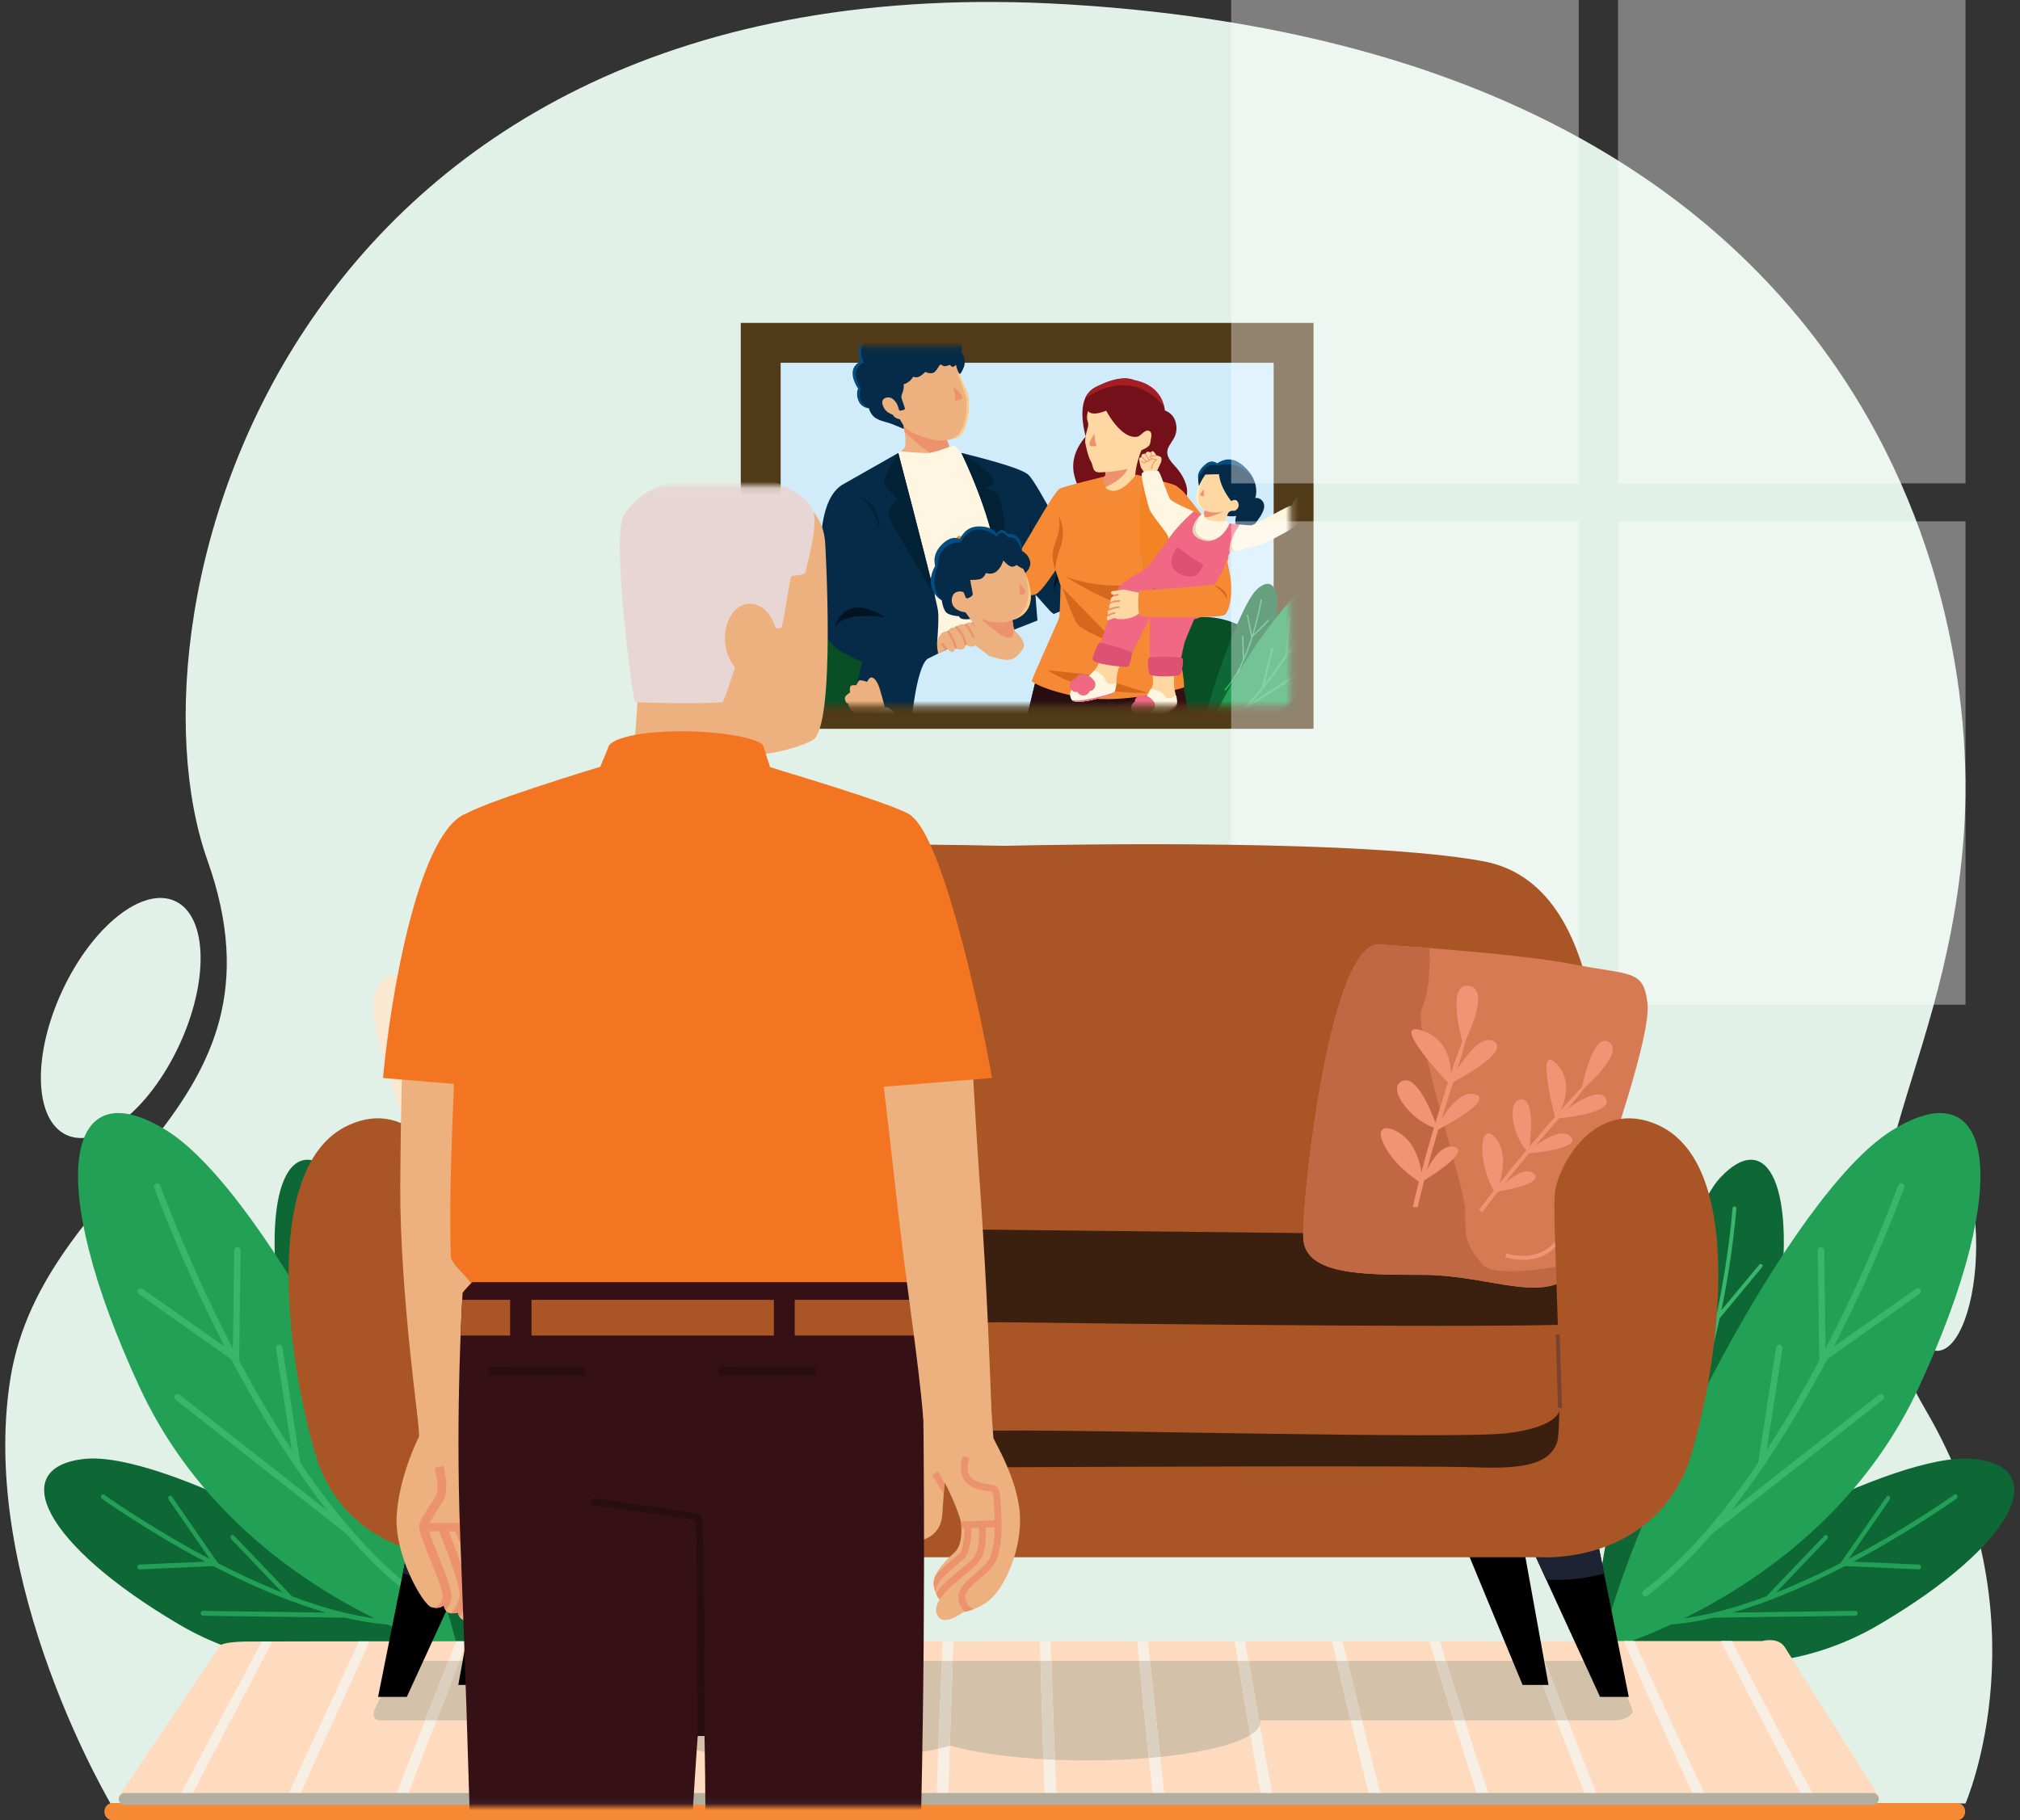 <svg width="304" height="274" viewBox="0 0 304 274" fill="none" xmlns="http://www.w3.org/2000/svg">
<rect x="0" y="0" width="304" height="274" fill="#333333" stroke="none"/>
<path d="M17.03 272.167C17.03 272.167 -3.416 238.22 1.579 207.42C6.575 176.619 44.821 167.84 31.227 129.532C17.634 91.22 43.477 -6.284 160.419 0.645C277.36 7.575 298.407 85.272 295.555 125.52C292.702 165.768 271.651 181.17 289.846 212.32C308.04 243.469 295.797 271.472 295.797 271.472L17.034 272.167H17.03Z" fill="#E2F1E7"/>
<path d="M26.96 157.358C31.488 147.643 31.223 137.923 26.369 135.648C21.514 133.372 13.908 139.403 9.381 149.118C4.853 158.833 5.118 168.553 9.973 170.829C14.827 173.104 22.433 167.073 26.96 157.358Z" fill="#E2F1E7"/>
<path d="M291.531 203.341C294.775 203.341 297.405 196.225 297.405 187.447C297.405 178.669 294.775 171.553 291.531 171.553C288.286 171.553 285.656 178.669 285.656 187.447C285.656 196.225 288.286 203.341 291.531 203.341Z" fill="#E2F1E7"/>
<path d="M294.506 271.412H16.954C16.27 271.412 15.716 271.968 15.716 272.653V272.759C15.716 273.445 16.27 274 16.954 274H294.506C295.189 274 295.743 273.445 295.743 272.759V272.653C295.743 271.968 295.189 271.412 294.506 271.412Z" fill="#F68934"/>
<path d="M69.961 248.791C69.961 248.791 45.677 218.766 42.396 198.71C39.119 178.655 43.759 169.58 50.947 177.331C58.136 185.078 70.615 235.721 69.958 248.795L69.961 248.791Z" fill="#0D6835"/>
<path d="M45.269 200.258C45.398 200.164 45.577 200.191 45.67 200.314L55.615 213.644C54.988 212.153 54.417 210.63 53.897 209.103C53.87 209.063 53.857 209.02 53.854 208.973C52.62 205.324 51.678 201.661 50.971 198.425L44.582 190.727C44.483 190.607 44.503 190.431 44.629 190.331C44.755 190.231 44.934 190.251 45.033 190.368L50.712 197.21C48.977 188.821 48.473 181.978 48.467 181.912C48.457 181.759 48.576 181.622 48.735 181.609C48.895 181.596 49.031 181.709 49.044 181.862C49.047 181.932 49.558 188.824 51.309 197.247C51.329 197.35 51.352 197.453 51.376 197.556L53.857 189.127C53.9 188.977 54.059 188.887 54.212 188.927C54.364 188.967 54.454 189.12 54.407 189.27L51.624 198.724C52.238 201.482 53.021 204.532 54.006 207.603L55.091 198.501C55.111 198.348 55.253 198.235 55.409 198.248C55.569 198.265 55.681 198.401 55.661 198.554L54.427 208.887C56.109 213.836 58.328 218.746 61.227 222.492C61.324 222.615 61.297 222.791 61.168 222.885C61.048 222.971 60.886 222.958 60.786 222.861C60.78 222.855 60.77 222.845 60.763 222.835C59.221 220.842 57.867 218.524 56.683 216.049C56.683 216.045 56.676 216.042 56.673 216.039L45.189 200.647C45.096 200.524 45.126 200.347 45.256 200.254L45.269 200.258Z" fill="#39B66A"/>
<path d="M67.888 246.377C67.888 246.377 47.494 256.619 26.971 244.541C6.448 232.462 1.031 220.869 12.701 219.612C24.37 218.354 56.278 235.712 67.891 246.377H67.888Z" fill="#0D6835"/>
<path d="M43.647 240.941C39.51 239.381 35.543 237.518 32.12 235.745L21.007 236.241C20.835 236.247 20.686 236.091 20.672 235.892C20.659 235.692 20.788 235.526 20.961 235.516L30.843 235.073C22.029 230.386 15.415 225.649 15.348 225.603C15.199 225.496 15.149 225.273 15.239 225.104C15.325 224.934 15.518 224.884 15.667 224.99C15.733 225.037 22.397 229.811 31.254 234.504C31.363 234.561 31.473 234.621 31.582 234.677L25.393 225.736C25.283 225.576 25.303 225.35 25.436 225.227C25.568 225.104 25.767 225.134 25.877 225.293L32.816 235.316C35.742 236.816 39.042 238.37 42.489 239.734L34.8 231.677C34.671 231.54 34.657 231.311 34.77 231.165C34.883 231.018 35.082 231.008 35.211 231.145L43.942 240.293C49.558 242.402 55.479 243.938 60.75 243.905C60.922 243.905 61.068 244.065 61.075 244.264C61.081 244.451 60.965 244.604 60.813 244.627C60.799 244.627 60.786 244.627 60.776 244.627C57.967 244.644 54.978 244.225 51.953 243.513C51.949 243.513 51.946 243.513 51.939 243.513L30.527 243.213C30.355 243.213 30.212 243.047 30.209 242.847C30.209 242.648 30.342 242.485 30.514 242.488L49.057 242.748C47.292 242.235 45.528 241.636 43.793 240.988C43.743 240.984 43.693 240.965 43.65 240.935L43.647 240.941Z" fill="#22A056"/>
<path d="M68.956 248.559C68.956 248.559 35.424 240.013 20.964 208.727C6.505 177.441 9.928 160.669 25.151 170.222C40.373 179.776 64.077 226.973 68.96 248.559H68.956Z" fill="#22A056"/>
<path d="M44.27 220.553C40.602 215.134 37.401 209.565 34.78 204.589L20.888 194.779C20.672 194.626 20.626 194.33 20.785 194.117C20.944 193.904 21.243 193.854 21.462 194.004L33.815 202.726C27.174 189.799 23.24 178.861 23.2 178.751C23.11 178.505 23.243 178.232 23.495 178.143C23.747 178.053 24.023 178.179 24.112 178.425C24.152 178.535 28.116 189.553 34.8 202.53C34.883 202.689 34.966 202.849 35.049 203.009L35.251 188.205C35.254 187.943 35.473 187.73 35.742 187.73C36.011 187.73 36.223 187.943 36.22 188.205L35.994 204.805C38.246 209.04 40.907 213.677 43.909 218.261L41.534 202.965C41.494 202.706 41.676 202.463 41.938 202.42C42.2 202.376 42.449 202.553 42.489 202.809L45.186 220.18C50.175 227.528 56.023 234.581 62.441 239.437C62.65 239.597 62.687 239.893 62.524 240.103C62.372 240.296 62.1 240.346 61.894 240.226C61.877 240.216 61.861 240.206 61.844 240.193C58.424 237.605 55.167 234.404 52.115 230.875C52.109 230.872 52.105 230.868 52.099 230.865L26.411 210.693C26.205 210.53 26.172 210.23 26.341 210.024C26.51 209.818 26.816 209.781 27.021 209.944L49.263 227.412C47.564 225.253 45.942 223.014 44.403 220.746C44.346 220.696 44.303 220.633 44.277 220.559L44.27 220.553Z" fill="#39B66A"/>
<path d="M239.824 248.791C239.824 248.791 264.108 218.766 267.389 198.71C270.666 178.655 266.026 169.58 258.838 177.331C251.649 185.078 239.17 235.721 239.827 248.795L239.824 248.791Z" fill="#0D6835"/>
<path d="M264.516 200.258C264.387 200.164 264.207 200.191 264.115 200.314L254.17 213.644C254.797 212.153 255.367 210.63 255.888 209.103C255.915 209.063 255.928 209.02 255.931 208.973C257.165 205.324 258.107 201.661 258.814 198.425L265.203 190.727C265.302 190.607 265.282 190.431 265.156 190.331C265.03 190.231 264.851 190.251 264.751 190.368L259.073 197.21C260.807 188.821 261.312 181.978 261.318 181.912C261.328 181.759 261.209 181.622 261.05 181.609C260.89 181.596 260.754 181.709 260.741 181.862C260.738 181.932 260.227 188.824 258.475 197.247C258.456 197.35 258.432 197.453 258.409 197.556L255.928 189.127C255.885 188.977 255.726 188.887 255.573 188.927C255.42 188.967 255.331 189.12 255.377 189.27L258.16 198.724C257.547 201.482 256.764 204.532 255.779 207.603L254.694 198.501C254.674 198.348 254.531 198.235 254.376 198.248C254.216 198.265 254.104 198.401 254.123 198.554L255.357 208.887C253.676 213.836 251.456 218.746 248.557 222.492C248.461 222.615 248.488 222.791 248.617 222.885C248.736 222.971 248.899 222.958 248.999 222.861C249.005 222.855 249.015 222.845 249.022 222.835C250.564 220.842 251.918 218.524 253.102 216.049C253.102 216.045 253.108 216.042 253.112 216.039L264.596 200.647C264.688 200.524 264.659 200.347 264.529 200.254L264.516 200.258Z" fill="#39B66A"/>
<path d="M241.897 246.377C241.897 246.377 262.29 256.619 282.813 244.541C303.336 232.462 308.753 220.869 297.084 219.612C285.414 218.354 253.507 235.712 241.894 246.377H241.897Z" fill="#0D6835"/>
<path d="M266.138 240.941C270.275 239.381 274.242 237.518 277.665 235.745L288.778 236.241C288.95 236.247 289.099 236.091 289.113 235.892C289.126 235.692 288.997 235.526 288.824 235.516L278.942 235.073C287.756 230.386 294.37 225.649 294.437 225.603C294.586 225.496 294.636 225.273 294.546 225.104C294.46 224.934 294.267 224.884 294.118 224.99C294.052 225.037 287.388 229.811 278.531 234.504C278.422 234.561 278.312 234.621 278.203 234.677L284.392 225.736C284.502 225.576 284.482 225.35 284.349 225.227C284.217 225.104 284.018 225.134 283.908 225.293L276.969 235.316C274.043 236.816 270.742 238.37 267.296 239.734L274.985 231.677C275.114 231.54 275.128 231.311 275.015 231.165C274.902 231.018 274.703 231.008 274.574 231.145L265.843 240.293C260.227 242.402 254.306 243.938 249.035 243.905C248.863 243.905 248.717 244.065 248.71 244.264C248.704 244.451 248.82 244.604 248.972 244.627C248.986 244.627 248.999 244.627 249.009 244.627C251.818 244.644 254.807 244.225 257.832 243.513C257.836 243.513 257.839 243.513 257.846 243.513L279.257 243.213C279.43 243.213 279.573 243.047 279.576 242.847C279.576 242.648 279.443 242.485 279.271 242.488L260.728 242.748C262.493 242.235 264.258 241.636 265.992 240.988C266.042 240.984 266.092 240.965 266.135 240.935L266.138 240.941Z" fill="#22A056"/>
<path d="M240.832 248.559C240.832 248.559 274.365 240.013 288.824 208.727C303.283 177.441 299.86 160.669 284.638 170.222C269.415 179.776 245.711 226.973 240.829 248.559H240.832Z" fill="#22A056"/>
<path d="M265.514 220.553C269.183 215.134 272.384 209.565 275.004 204.589L288.896 194.779C289.112 194.626 289.159 194.33 288.999 194.117C288.84 193.904 288.542 193.854 288.323 194.004L275.97 202.726C282.611 189.799 286.545 178.861 286.584 178.751C286.674 178.505 286.541 178.232 286.289 178.143C286.037 178.053 285.762 178.179 285.672 178.425C285.632 178.535 281.668 189.553 274.985 202.53C274.902 202.689 274.819 202.849 274.736 203.009L274.533 188.205C274.53 187.943 274.311 187.73 274.042 187.73C273.774 187.73 273.561 187.943 273.565 188.205L273.79 204.805C271.538 209.04 268.878 213.677 265.876 218.261L268.251 202.965C268.291 202.706 268.108 202.463 267.846 202.42C267.584 202.376 267.335 202.553 267.295 202.809L264.599 220.18C259.61 227.528 253.762 234.581 247.343 239.437C247.134 239.597 247.098 239.893 247.26 240.103C247.413 240.296 247.685 240.346 247.89 240.226C247.907 240.216 247.924 240.206 247.94 240.193C251.36 237.605 254.617 234.404 257.669 230.875C257.676 230.872 257.679 230.868 257.686 230.865L283.374 210.693C283.579 210.53 283.612 210.23 283.443 210.024C283.274 209.818 282.969 209.781 282.763 209.944L260.522 227.412C262.22 225.253 263.842 223.014 265.382 220.746C265.438 220.696 265.481 220.633 265.508 220.559L265.514 220.553Z" fill="#39B66A"/>
<path d="M194.681 51.607H114.483V106.705H194.681V51.607Z" fill="#D0ECFB" stroke="#513A18" stroke-width="6" stroke-miterlimit="10"/>
<mask id="mask0_103_3433" style="mask-type:luminance" maskUnits="userSpaceOnUse" x="115" y="52" width="80" height="55">
<path d="M194.204 52.117H115.064V106.253H194.204V52.117Z" fill="white"/>
</mask>
<g mask="url(#mask0_103_3433)">
<path d="M194.223 120.238C193.626 120.929 192.936 121.522 192.2 122.061C192.08 122.1 191.961 122.14 191.841 122.18C188.946 123.158 186.043 124.113 183.078 124.861C181.684 125.214 180.281 125.517 178.868 125.753C178.812 125.763 178.759 125.773 178.702 125.78C177.266 126.016 175.82 126.185 174.363 126.269C172.499 126.375 170.592 126.345 168.761 125.943C168.283 125.836 167.799 125.7 167.331 125.523C167.063 125.184 166.807 124.838 166.558 124.482C164.349 121.302 162.999 117.553 162.667 113.694C162.598 112.889 162.571 112.081 162.581 111.273C162.581 111.216 162.581 111.159 162.581 111.103C162.604 109.682 162.74 108.262 162.959 106.858C163.261 104.942 163.755 103.059 164.724 101.366C166.409 98.422 169.215 96.28 172.26 94.896C173.839 94.177 175.505 93.649 177.203 93.303C179.223 92.89 181.31 92.694 183.35 93.076C186.962 93.752 190.087 96.014 192.535 98.675C193.865 100.119 195.102 101.719 195.955 103.498C196.84 105.351 197.142 107.361 197.145 109.403C197.149 113.095 196.734 117.327 194.223 120.234V120.238Z" fill="#094F25"/>
<path d="M180.507 112.497C180.507 112.497 189.722 102.993 191.456 96.246C193.191 89.497 191.884 86.257 189.191 88.682C186.497 91.107 180.683 108.016 180.503 112.5L180.507 112.497Z" fill="#0D6835"/>
<path d="M190.432 96.686C190.392 96.649 190.329 96.653 190.292 96.693L186.488 100.937C186.746 100.448 186.988 99.946 187.214 99.44C187.224 99.427 187.231 99.414 187.234 99.397C187.768 98.189 188.203 96.969 188.541 95.884L190.959 93.453C190.996 93.416 190.996 93.353 190.956 93.316C190.916 93.28 190.853 93.28 190.816 93.316L188.667 95.478C189.516 92.668 189.901 90.346 189.904 90.322C189.914 90.269 189.878 90.219 189.821 90.209C189.768 90.199 189.718 90.236 189.708 90.286C189.705 90.309 189.32 92.647 188.461 95.468C188.451 95.502 188.441 95.538 188.428 95.572L187.841 92.614C187.831 92.561 187.778 92.528 187.725 92.534C187.672 92.544 187.635 92.594 187.649 92.644L188.309 95.957C188.013 96.882 187.655 97.897 187.224 98.915L187.131 95.775C187.131 95.721 187.085 95.678 187.028 95.678C186.975 95.678 186.932 95.721 186.932 95.775L187.035 99.341C186.308 100.98 185.4 102.587 184.295 103.775C184.258 103.815 184.262 103.875 184.302 103.911C184.338 103.944 184.394 103.944 184.431 103.911C184.431 103.911 184.438 103.905 184.441 103.905C185.028 103.272 185.562 102.521 186.043 101.712C186.043 101.712 186.043 101.712 186.046 101.709L190.442 96.809C190.478 96.769 190.471 96.709 190.432 96.673V96.686Z" fill="#39B66A"/>
<path d="M181.29 111.735C181.29 111.735 187.941 115.863 195.318 112.37C202.699 108.881 204.905 105.089 200.958 104.297C197.01 103.508 185.583 108.448 181.287 111.732L181.29 111.735Z" fill="#0D6835"/>
<path d="M189.735 110.627C191.194 110.221 192.608 109.709 193.832 109.21L197.613 109.722C197.673 109.729 197.726 109.682 197.739 109.613C197.749 109.546 197.709 109.483 197.653 109.476L194.293 109.021C197.447 107.693 199.852 106.279 199.875 106.266C199.928 106.233 199.952 106.16 199.928 106.1C199.905 106.04 199.839 106.017 199.786 106.047C199.763 106.06 197.341 107.484 194.17 108.814C194.13 108.831 194.09 108.848 194.054 108.864L196.442 106.003C196.485 105.953 196.485 105.874 196.442 105.827C196.399 105.78 196.333 105.784 196.29 105.837L193.613 109.047C192.568 109.47 191.393 109.899 190.173 110.258L193.045 107.743C193.095 107.7 193.105 107.623 193.072 107.57C193.039 107.517 192.969 107.507 192.923 107.55L189.662 110.404C187.678 110.95 185.612 111.293 183.811 111.12C183.751 111.113 183.698 111.166 183.688 111.233C183.681 111.296 183.714 111.352 183.767 111.366C183.771 111.366 183.777 111.366 183.781 111.366C184.739 111.459 185.774 111.406 186.829 111.256C186.829 111.256 186.829 111.256 186.832 111.256L194.153 111.815C194.213 111.818 194.266 111.768 194.273 111.698C194.279 111.629 194.24 111.572 194.18 111.565L187.841 111.08C188.461 110.96 189.081 110.81 189.692 110.641C189.708 110.641 189.725 110.637 189.742 110.627H189.735Z" fill="#22A056"/>
<path d="M180.859 112.447C180.859 112.447 192.572 110.564 198.473 100.328C204.371 90.093 203.717 84.258 198.227 87.049C192.737 89.84 183.191 105.228 180.862 112.447H180.859Z" fill="#22A056"/>
<path d="M190.15 103.649C191.57 101.912 192.834 100.109 193.882 98.489L198.927 95.568C199.007 95.522 199.03 95.422 198.984 95.346C198.937 95.269 198.834 95.242 198.758 95.286L194.273 97.884C196.937 93.676 198.619 90.06 198.635 90.023C198.672 89.943 198.635 89.843 198.552 89.807C198.47 89.767 198.37 89.803 198.334 89.883C198.317 89.92 196.625 93.559 193.942 97.784C193.909 97.837 193.875 97.887 193.842 97.94L194.227 92.877C194.234 92.787 194.164 92.707 194.074 92.701C193.982 92.691 193.905 92.757 193.899 92.847L193.467 98.522C192.568 99.9 191.517 101.4 190.353 102.873L191.633 97.724C191.656 97.638 191.6 97.548 191.51 97.524C191.421 97.501 191.331 97.554 191.311 97.641L189.858 103.489C187.928 105.844 185.715 108.073 183.373 109.533C183.297 109.58 183.274 109.683 183.324 109.759C183.37 109.829 183.46 109.856 183.536 109.819C183.543 109.819 183.549 109.813 183.553 109.809C184.8 109.031 186.011 108.04 187.162 106.928C187.162 106.928 187.165 106.928 187.168 106.928L196.559 100.834C196.635 100.784 196.655 100.685 196.602 100.608C196.552 100.532 196.449 100.512 196.373 100.561L188.24 105.841C188.886 105.155 189.51 104.44 190.104 103.715C190.124 103.698 190.14 103.678 190.154 103.655L190.15 103.649Z" fill="#39B66A"/>
<path d="M136.744 117.952C136.147 118.644 135.457 119.236 134.721 119.775C134.601 119.815 134.482 119.855 134.362 119.895C131.467 120.873 128.564 121.828 125.599 122.576C124.205 122.929 122.802 123.232 121.389 123.468C121.333 123.478 121.28 123.488 121.223 123.494C119.787 123.731 118.341 123.9 116.884 123.983C115.02 124.09 113.113 124.06 111.282 123.657C110.804 123.551 110.32 123.415 109.852 123.238C109.584 122.899 109.328 122.553 109.079 122.197C106.87 119.017 105.52 115.268 105.188 111.409C105.119 110.604 105.092 109.796 105.102 108.987C105.102 108.931 105.102 108.874 105.102 108.818C105.125 107.397 105.261 105.977 105.48 104.573C105.782 102.657 106.276 100.774 107.245 99.081C108.93 96.137 111.736 93.995 114.781 92.611C116.36 91.892 118.026 91.363 119.724 91.017C121.744 90.605 123.831 90.409 125.871 90.791C129.483 91.466 132.608 93.729 135.056 96.39C136.386 97.834 137.623 99.434 138.476 101.213C139.361 103.066 139.663 105.075 139.666 107.118C139.67 110.81 139.255 115.042 136.744 117.949V117.952Z" fill="#094F25"/>
<path d="M135.971 64.557C135.971 64.557 134.266 63.782 133.37 63.549C132.478 63.317 131.665 63.02 131.241 62.438C130.816 61.856 130.773 61.447 130.773 61.447C130.773 61.447 129.652 61.371 129.201 60.293C128.75 59.212 129.161 58.503 129.161 58.503C129.161 58.503 128.388 57.402 128.418 56.121C128.448 54.841 129.44 54.491 129.44 54.491C129.44 54.491 129.012 52.825 129.629 51.567C130.246 50.306 131.526 50.233 131.526 50.233C131.526 50.233 131.735 48.879 133.208 48.078C134.681 47.276 135.659 47.828 135.659 47.828C135.659 47.828 135.696 46.873 137.477 46.584C139.258 46.295 139.961 47.526 139.961 47.526C139.961 47.526 140.993 46.93 141.729 47.289C142.466 47.649 142.744 48.653 142.744 48.653C142.744 48.653 143.574 48.81 143.849 49.478C144.124 50.147 144.058 50.579 144.058 50.579C144.058 50.579 144.582 51.321 144.711 52.016C144.841 52.712 144.698 53.187 144.698 53.187C144.698 53.187 145.421 54.268 145.063 55.21C144.705 56.151 144.37 56.361 144.37 56.361L135.961 64.564L135.971 64.557Z" fill="#062B48"/>
<path d="M144.961 74.86C142.602 76.43 142.994 75.285 139.756 74.747C136.519 74.211 134.349 68.726 134.349 68.726C134.349 68.726 136.21 67.751 136.223 67.139C136.23 66.816 136.376 66.434 136.147 65.04C135.945 63.809 135.749 62.711 135.749 62.711L141.099 61.62L142.237 61.387C142.237 61.387 142.065 62.265 142.005 63.214C141.975 63.696 141.975 64.195 142.045 64.607C142.181 65.419 142.304 65.752 142.542 66.33C142.662 66.617 143.461 68.779 143.461 68.779C143.461 68.779 147.485 68.586 148.261 70.376C149.037 72.165 147.322 73.293 144.964 74.86H144.961Z" fill="#ECB17F"/>
<path d="M142.045 64.604C142.181 65.416 142.569 66.427 142.811 67.009C142.698 68.343 142.068 69.348 140.449 68.469C139.275 67.834 137.636 66.434 136.147 65.04C135.945 63.809 135.749 62.711 135.749 62.711L141.1 61.62C141.445 62.132 141.753 62.688 142.005 63.214C141.975 63.696 141.975 64.195 142.045 64.607V64.604Z" fill="#EC936D"/>
<path d="M143.942 53.704C143.942 53.704 144.423 56.541 144.692 57.22C144.957 57.899 145.869 59.126 145.816 60.969C145.763 62.812 145.246 64.618 144.795 65.167C144.344 65.719 143.939 65.899 143.939 65.899C143.939 65.899 142.449 66.431 141.003 66.268C139.557 66.105 137.172 65.204 136.522 64.635C135.872 64.066 135.437 63.115 135.437 63.115C135.437 63.115 134.671 62.982 134.492 62.602C134.313 62.223 133.457 62.34 132.949 61.239C132.442 60.138 133.165 59.778 133.805 59.825C134.449 59.868 134.989 60.693 135.149 61.192C135.304 61.688 135.268 61.897 135.633 61.794C135.998 61.691 136.233 61.721 136.167 61.412C136.101 61.106 135.673 60.041 135.643 59.765C135.61 59.489 136.144 58.604 135.988 57.799C135.832 56.994 135.736 56.721 135.736 56.721C135.736 56.721 139.836 55.733 141.534 54.911C143.232 54.09 143.942 53.701 143.942 53.701V53.704Z" fill="#ECB17F"/>
<path d="M142.509 66.232C142.509 66.232 144.161 66.155 144.735 65.314C145.309 64.472 146.427 61.518 145.388 58.697C145.388 58.697 144.616 57.134 144.433 56.265C144.251 55.397 144.032 54.22 144.032 54.22L143.942 53.701L143.73 53.814L144.161 56.352C144.161 56.352 145.435 59.678 145.461 60.227C145.488 60.776 145.737 65.876 142.506 66.232H142.509Z" fill="#FECB87"/>
<path d="M143.481 58.27C143.481 58.27 145.744 59.877 144.43 60.193L143.73 60.353C143.73 60.353 143.926 60.243 143.481 58.267V58.27Z" fill="#EC936D"/>
<path d="M134.591 57.642C134.591 57.642 135.663 58.081 136.402 57.691C137.142 57.302 137.421 56.707 137.421 56.707C137.421 56.707 137.988 56.963 138.549 56.574C139.109 56.185 139.245 55.975 139.245 55.975C139.245 55.975 140.118 56.434 140.632 56.008C141.149 55.583 141.497 54.744 141.497 54.744C141.497 54.744 141.869 55.117 142.128 55.13C142.386 55.143 142.974 54.924 142.974 54.924C142.974 54.924 143.299 55.403 143.581 55.157L143.866 54.914C143.866 54.914 144.211 56.427 144.493 56.251C144.775 56.075 145.926 53.726 144.29 52.698C142.655 51.67 142.532 50.686 140.164 51.258C137.799 51.834 135.898 51.517 135.172 53.53C134.445 55.543 134.654 57.512 134.654 57.512L134.588 57.642H134.591Z" fill="#062B48"/>
<path d="M130.774 61.448C130.774 61.448 128.574 61.358 129.165 58.504C129.165 58.504 127.072 55.639 129.444 54.489C129.444 54.489 128.11 50.756 131.53 50.227C131.53 50.227 132.442 46.481 135.666 47.822C135.666 47.822 135.55 46.422 137.912 46.458C140.271 46.495 139.969 47.519 139.969 47.519C139.969 47.519 141.913 45.936 142.752 48.65C142.752 48.65 144.112 48.627 144.065 50.577C144.065 50.577 143.525 48.754 142.506 49.163C142.506 49.163 141.863 46.615 139.869 48.102C139.869 48.102 139.063 47.004 137.929 46.967C136.794 46.931 135.819 47.825 135.919 48.374C135.919 48.374 132.903 46.994 131.935 50.55C131.935 50.55 128.432 51.172 129.981 54.572C129.981 54.572 127.676 55.393 129.556 58.464C129.556 58.464 128.73 60.493 130.77 61.448H130.774Z" fill="#024E80"/>
<path d="M171.278 81.79C171.278 81.79 173.73 77.425 174.333 76.943C174.937 76.46 177.312 75.975 177.385 76.078C177.455 76.181 177.279 77.033 176.994 77.352C176.708 77.671 175.61 78.114 175.61 78.114V84.471C175.61 84.471 175.275 84.587 174.111 84.624C172.95 84.664 172.808 85.073 172.808 85.073L171.278 81.786V81.79Z" fill="#ECB17F"/>
<path d="M155.784 92.523C155.784 92.523 155.35 126.883 155.167 131.031C154.985 135.18 155.167 148.472 154.799 152.514C154.431 156.556 154.222 162.733 154.053 163.585C153.94 164.153 153.44 164.437 152.553 164.437C151.226 164.437 145.783 164.224 145.664 163.478C145.544 162.733 142.244 115.713 142.244 115.713C142.244 115.713 134.913 152.937 133.904 156.872C132.896 160.807 132.471 163.365 131.795 163.472C131.118 163.578 123.545 162.031 123.615 160.594C123.684 159.157 124.235 153.256 124.235 153.256C124.235 153.256 128.597 106.202 130.607 97.716C132.621 89.23 155.784 92.52 155.784 92.52V92.523Z" fill="#04273F"/>
<path d="M145.04 102.148C144.735 105.062 144.254 107.952 143.6 110.797C143.418 111.592 143.222 112.383 143.013 113.168C143.103 113.182 143.189 113.195 143.279 113.208C143.272 113.122 143.269 113.032 143.262 112.945C143.252 112.759 142.983 112.756 142.993 112.945C143 113.032 143.003 113.122 143.01 113.208C143.02 113.371 143.232 113.411 143.275 113.248C144.028 110.417 144.609 107.537 145.014 104.622C145.126 103.801 145.226 102.976 145.312 102.148C145.332 101.961 145.063 101.961 145.043 102.148H145.04Z" fill="#032135"/>
<path d="M146.696 102.154C146.643 103.006 146.536 103.851 146.381 104.686C146.304 105.091 146.221 105.501 146.115 105.9C146.026 106.236 145.886 106.532 145.594 106.708C145.303 106.884 144.951 106.918 144.623 106.908C144.45 106.901 144.45 107.197 144.623 107.201C145.273 107.22 145.976 107.028 146.261 106.322C146.417 105.933 146.49 105.497 146.573 105.088C146.666 104.636 146.742 104.177 146.805 103.718C146.875 103.199 146.928 102.676 146.961 102.154C146.974 101.965 146.702 101.968 146.692 102.154H146.696Z" fill="#032135"/>
<path d="M135.288 68.639C135.288 68.639 135.026 67.934 135.325 67.934C135.623 67.934 139.199 68.28 139.836 68.184C141.495 67.931 143.495 66.827 143.84 67.226C144.185 67.625 144.861 68.357 144.861 68.357C144.861 68.357 150.464 72.359 151.748 78.666C153.031 84.973 152.594 98.638 153.108 99.616C153.622 100.594 152.922 101.709 152.335 101.858C151.748 102.008 144.543 103.418 141.631 103.325C138.718 103.232 137.265 103.345 137.55 102.251C137.839 101.156 136.151 88.689 136.101 85.442C136.051 82.195 132.227 72.688 133.179 71.371C134.127 70.053 135.288 68.639 135.288 68.639Z" fill="#FEF6E1"/>
<path d="M139.258 108.827C138.638 109.306 128.212 109.639 127.986 108.328C127.761 107.018 131.211 94.084 131.211 93.149C131.211 92.215 126.723 72.994 126.723 72.994L135.185 68.184C135.185 68.184 139.281 83.732 140.711 89.816C140.946 90.814 141.106 91.546 141.162 91.902C141.56 94.433 139.875 108.352 139.255 108.831L139.258 108.827Z" fill="#062B48"/>
<path d="M173.561 84.94C173.561 84.94 161.729 93.096 160.76 93.146C159.795 93.196 158.554 92.561 157.957 91.892C157.36 91.224 155.828 89.507 155.828 89.507C155.828 89.507 156.71 102.078 157.31 103.582C157.911 105.085 158.528 106.659 157.957 107.088C157.387 107.517 150.334 108.302 150.56 107.73C150.746 107.257 150.779 96.662 150.361 88.965C150.271 87.351 150.165 85.868 150.036 84.627C149.286 77.475 144.682 68.177 144.682 68.177C144.808 68.217 153.194 70.19 154.683 71.394C156.183 72.612 161.808 84.291 162.459 84.244C163.109 84.198 170.954 79.621 171.581 80C172.207 80.382 173.558 84.933 173.558 84.933L173.561 84.94Z" fill="#062B48"/>
<path d="M135.185 68.184C135.185 68.184 139.281 83.732 140.711 89.816C140.711 89.816 134.16 78.819 133.742 77.767C133.324 76.719 135.092 75.146 135.092 75.146C135.092 75.146 133.261 73.383 133.062 72.618C132.859 71.853 135.188 68.184 135.188 68.184H135.185Z" fill="#032135"/>
<path d="M150.361 88.968C150.271 87.355 150.165 85.871 150.036 84.63C149.286 77.478 144.682 68.181 144.682 68.181C147.253 69.731 149.509 71.614 149.575 72.422C149.641 73.234 148.149 73.327 148.149 73.327C148.149 73.327 149.708 73.995 150.056 74.281C150.407 74.568 151.157 76.953 151.306 80.861C151.456 84.77 150.358 88.965 150.358 88.965L150.361 88.968Z" fill="#032135"/>
<path d="M162.485 84.38C162.485 84.38 159.065 86.632 158.587 88.968C158.587 88.968 158.189 84.527 162.485 84.38Z" fill="#021421"/>
<path d="M155.997 89.813C155.997 89.813 155.293 79.717 154.693 77.598C154.693 77.598 156.594 84.267 155.997 89.813Z" fill="#021421"/>
<path d="M126.723 72.991C126.723 72.991 132.564 72.289 132.85 78.423C133.135 84.558 132.969 92.561 133.264 92.847C133.56 93.133 143.823 97.621 143.799 98.868C143.776 100.116 142.085 103.675 141.152 103.748C140.22 103.825 127.877 99.357 125.9 97.591C123.923 95.825 123.648 95.029 123.764 91.836C123.88 88.642 121.903 76.082 126.723 72.991Z" fill="#062B48"/>
<path d="M178.337 79.028C178.496 79.028 178.622 79.151 178.622 79.304V80.372C178.622 80.525 178.496 80.648 178.337 80.648C178.496 80.648 178.622 80.774 178.622 80.924V81.992C178.622 82.145 178.496 82.268 178.337 82.268C178.496 82.268 178.622 82.394 178.622 82.544V83.612C178.622 83.765 178.496 83.888 178.337 83.888H176.811C176.652 83.888 176.526 83.761 176.526 83.612V82.544C176.526 82.391 176.652 82.268 176.811 82.268H176.413C176.254 82.268 176.128 82.145 176.128 81.992V80.924C176.128 80.771 176.254 80.648 176.413 80.648H176.108C175.949 80.648 175.823 80.525 175.823 80.372V79.304C175.823 79.151 175.949 79.028 176.108 79.028H176.413C176.254 79.028 176.128 78.901 176.128 78.752V77.684C176.128 77.531 176.254 77.408 176.413 77.408H178.337C178.496 77.408 178.622 77.531 178.622 77.684V78.752C178.622 78.905 178.496 79.028 178.337 79.028Z" fill="#ECB17F"/>
<path d="M178.519 79.181H176.217C176.131 79.181 176.062 79.112 176.062 79.028C176.062 78.945 176.131 78.876 176.217 78.876H178.519C178.606 78.876 178.675 78.945 178.675 79.028C178.675 79.112 178.606 79.181 178.519 79.181Z" fill="#EC936D"/>
<path d="M178.519 80.805H176.217C176.131 80.805 176.062 80.735 176.062 80.652C176.062 80.568 176.131 80.499 176.217 80.499H178.519C178.606 80.499 178.675 80.568 178.675 80.652C178.675 80.735 178.606 80.805 178.519 80.805Z" fill="#EC936D"/>
<path d="M178.519 82.428H176.622C176.535 82.428 176.466 82.358 176.466 82.275C176.466 82.191 176.535 82.122 176.622 82.122H178.519C178.605 82.122 178.675 82.191 178.675 82.275C178.675 82.358 178.605 82.428 178.519 82.428Z" fill="#EC936D"/>
<path d="M133.234 92.923C133.234 92.923 127.061 91.872 125.621 94.43C125.621 94.43 126.908 88.894 133.234 92.923Z" fill="#021421"/>
<path d="M129.43 74.947C129.43 74.947 132.299 75.06 132.409 79.957C132.409 79.957 131.726 76.111 129.43 74.947Z" fill="#032135"/>
<path d="M172.552 84.065C172.552 84.065 174.3 80.645 174.728 80.266C175.159 79.887 176.851 79.508 176.904 79.587C176.954 79.667 176.828 80.336 176.626 80.585C176.423 80.835 175.64 81.184 175.64 81.184L175.412 84.361C175.412 84.361 175.402 86.257 174.572 86.287C173.743 86.317 173.644 86.64 173.644 86.64L172.552 84.065Z" fill="#ECB17F"/>
<path d="M133.278 106.894C133.278 106.894 132.359 103.275 132.09 102.899C131.821 102.523 131.848 102.32 131.36 102.031C130.876 101.742 130.498 102.64 130.498 102.64C130.498 102.64 129.426 102.264 129.261 102.467C129.095 102.67 128.853 103.162 128.853 103.162C128.853 103.162 128.017 103.016 127.934 103.422C127.854 103.827 127.934 104.233 127.934 104.233C127.934 104.233 127.177 104.696 127.151 105.045C127.124 105.394 127.313 105.797 127.476 105.857L127.639 105.913C127.639 105.913 127.748 106.695 128.395 107.187C129.042 107.68 129.825 108.085 129.907 108.202C129.987 108.318 130.581 109.157 130.581 109.157L133.281 106.898L133.278 106.894Z" fill="#ECB17F"/>
<path d="M175.149 86.52C175.149 86.52 166.873 94.843 166.442 95.262C166.011 95.681 159.874 99.596 159.768 99.912C159.658 100.225 159.39 106.286 158.959 108.951C158.527 111.615 158.365 113.548 158.365 113.914C158.365 114.28 159.605 122.533 159.605 123.577C159.605 124.622 158.796 125.3 158.796 125.3C158.796 125.3 150.321 128.224 149.133 128.384C147.946 128.541 141.683 127.34 138.933 126.817C136.18 126.295 137.636 125.304 137.852 124.206C137.945 123.73 138.711 121.259 139.543 118.501C138.432 118.594 135.735 118.178 134.369 116.056C132.989 113.917 129.347 109.31 129.582 108.881C129.818 108.452 132.783 106.286 133.563 106.489C134.342 106.692 137.049 109.736 137.049 109.736C137.049 109.736 137.802 100.544 139.573 99.187C139.573 99.187 139.756 99.074 140.068 98.938L146.888 95.525C146.888 95.525 149.316 98.173 152.032 97.926C154.749 97.684 152.54 94.809 152.54 94.809C152.54 94.809 162.233 91.084 162.989 90.455C163.745 89.826 171.517 83.107 172.237 83.28C172.957 83.456 175.153 86.52 175.153 86.52H175.149Z" fill="#D0ECFB"/>
<path d="M141.199 96.047C141.199 96.047 141.62 95.328 141.962 95.172C142.304 95.015 142.635 95.015 142.635 95.015C142.635 95.015 142.924 94.58 143.309 94.49C143.697 94.4 143.853 94.393 143.853 94.393C143.853 94.393 144.234 94.024 144.699 93.984C145.16 93.944 145.282 93.984 145.282 93.984C145.282 93.984 145.704 93.615 146.045 93.711C146.387 93.808 147.17 94.646 147.19 94.703C147.21 94.759 147.833 96.24 147.754 96.629C147.674 97.018 146.888 96.882 146.888 96.882C146.888 96.882 146.868 97.271 146.407 97.331C145.946 97.391 145.382 97.058 145.382 97.058C145.382 97.058 145.199 97.7 144.718 97.776C144.237 97.853 143.723 97.544 143.723 97.544C143.723 97.544 143.634 98.146 143.312 98.146C142.99 98.146 142.489 97.643 142.489 97.643L141.202 98.442C141.202 98.442 140.801 96.785 141.202 96.047H141.199Z" fill="#ECB17F"/>
<path d="M141.644 97.031C141.797 97.304 142.012 97.533 142.268 97.723C142.301 97.75 142.364 97.75 142.404 97.74C142.443 97.73 142.49 97.696 142.51 97.66C142.533 97.62 142.543 97.573 142.526 97.527C142.51 97.48 142.483 97.454 142.443 97.424C142.417 97.404 142.467 97.44 142.45 97.427C142.443 97.42 142.437 97.417 142.43 97.41C142.417 97.4 142.404 97.39 142.394 97.38C142.367 97.357 142.341 97.337 142.317 97.314C142.264 97.267 142.218 97.217 142.171 97.164C142.161 97.151 142.151 97.141 142.138 97.128C142.128 97.118 142.095 97.071 142.125 97.111C142.105 97.084 142.085 97.058 142.065 97.031C142.025 96.975 141.989 96.915 141.952 96.855C141.909 96.775 141.79 96.745 141.71 96.795C141.627 96.848 141.601 96.945 141.647 97.031H141.644Z" fill="#EC936D"/>
<path d="M142.573 95.202C143.077 95.927 143.455 96.722 143.7 97.564C143.763 97.777 144.105 97.687 144.042 97.474C143.79 96.606 143.399 95.778 142.878 95.029C142.752 94.846 142.443 95.019 142.573 95.202Z" fill="#EC936D"/>
<path d="M143.793 94.533C144.496 95.195 144.964 96.054 145.137 96.988C145.176 97.204 145.518 97.115 145.478 96.898C145.296 95.91 144.788 94.992 144.042 94.294C143.879 94.141 143.627 94.384 143.79 94.537L143.793 94.533Z" fill="#EC936D"/>
<path d="M145.25 94.154C145.926 94.956 146.401 95.9 146.643 96.908C146.696 97.125 147.038 97.031 146.985 96.819C146.726 95.751 146.215 94.763 145.499 93.915C145.356 93.745 145.104 93.988 145.246 94.157L145.25 94.154Z" fill="#EC936D"/>
<path d="M146.192 93.888C146.547 94.191 146.941 94.55 147.134 94.976C147.23 95.192 147.296 95.422 147.369 95.648C147.449 95.897 147.525 96.147 147.598 96.396C147.651 96.576 147.936 96.499 147.883 96.32C147.741 95.824 147.608 95.302 147.389 94.833C147.286 94.613 147.13 94.424 146.968 94.241C146.792 94.041 146.603 93.858 146.401 93.685C146.258 93.562 146.046 93.768 146.192 93.891V93.888Z" fill="#EC936D"/>
<path d="M177.86 82.002C177.959 82.002 178.039 82.082 178.039 82.178V82.854C178.039 82.95 177.959 83.03 177.86 83.03C177.959 83.03 178.039 83.11 178.039 83.206V83.882C178.039 83.978 177.959 84.058 177.86 84.058C177.959 84.058 178.039 84.138 178.039 84.234V84.909C178.039 85.006 177.959 85.086 177.86 85.086H176.895C176.795 85.086 176.715 85.006 176.715 84.909V84.234C176.715 84.138 176.795 84.058 176.895 84.058H176.642C176.543 84.058 176.463 83.978 176.463 83.882V83.206C176.463 83.11 176.543 83.03 176.642 83.03H176.447C176.347 83.03 176.268 82.95 176.268 82.854V82.178C176.268 82.082 176.347 82.002 176.447 82.002H176.642C176.543 82.002 176.463 81.922 176.463 81.826V81.15C176.463 81.054 176.543 80.974 176.642 80.974H177.863C177.963 80.974 178.042 81.054 178.042 81.15V81.826C178.042 81.922 177.963 82.002 177.863 82.002H177.86Z" fill="#ECB17F"/>
<path d="M177.979 82.099H176.519C176.466 82.099 176.42 82.056 176.42 82.003C176.42 81.95 176.463 81.906 176.519 81.906H177.979C178.032 81.906 178.078 81.95 178.078 82.003C178.078 82.056 178.035 82.099 177.979 82.099Z" fill="#EC936D"/>
<path d="M177.979 83.127H176.519C176.466 83.127 176.42 83.084 176.42 83.031C176.42 82.977 176.463 82.934 176.519 82.934H177.979C178.032 82.934 178.078 82.977 178.078 83.031C178.078 83.084 178.035 83.127 177.979 83.127Z" fill="#EC936D"/>
<path d="M177.979 84.154H176.775C176.722 84.154 176.675 84.111 176.675 84.058C176.675 84.005 176.718 83.961 176.775 83.961H177.979C178.032 83.961 178.078 84.005 178.078 84.058C178.078 84.111 178.035 84.154 177.979 84.154Z" fill="#EC936D"/>
<path d="M174.317 61.597C174.317 61.597 176.841 61.567 177.05 64.235C177.259 66.903 174.078 67.246 176.722 70.047C179.366 72.848 179.84 76.504 174.672 77.575C169.504 78.646 163.414 77.924 161.719 71.747C160.024 65.569 168.967 60.553 174.317 61.597Z" fill="#74101A"/>
<path d="M170.678 57.22C169.872 56.877 168.254 56.578 164.83 58.308C161.407 60.034 163.55 66.278 163.623 66.431C163.623 66.431 163.968 66.574 164.346 66.844C164.33 67.276 164.26 67.702 164.114 68.108L164.174 68.121C164.306 67.745 164.383 67.362 164.419 66.973C164.801 67.316 165.126 67.775 165.096 68.331L165.126 68.337L170.052 74.019C170.052 74.019 170.599 73.284 171.04 71.038C171.485 68.793 175.422 67.106 175.379 62.612C175.336 58.118 170.682 57.22 170.682 57.22H170.678Z" fill="#74101A"/>
<path d="M166.627 71.501L164.262 72.971C164.262 72.971 163.181 75.895 164.879 76.717C166.581 77.539 166.627 77.425 168.82 77.169C171.016 76.913 171.945 73.131 171.945 73.131L172.217 73.074L170.601 72.01L167.672 73.803L166.627 71.504V71.501Z" fill="#FFD7A2"/>
<path d="M162.392 76.62C162.392 76.62 164.923 76.105 167.686 77.069C170.446 78.034 173.1 76.002 173.1 76.002C173.1 76.002 172.157 75.699 171.149 73.513C170.89 72.954 170.817 72.276 170.851 71.581C170.923 70.044 171.521 68.404 171.803 67.705C171.889 67.496 171.942 67.373 171.948 67.356L171.617 67.486L166.034 69.678C166.034 69.678 166.406 70.466 166.445 72.046C166.462 72.632 166.117 73.174 165.676 73.62C164.933 74.375 162.385 76.624 162.385 76.624L162.392 76.62Z" fill="#FFD7A2"/>
<path d="M166.369 71.042C166.369 71.042 166.488 71.697 165.951 71.887C165.413 72.076 165.851 73.57 165.851 73.57C165.851 73.57 170.081 71.956 169.792 69.664C169.503 67.373 166.365 71.042 166.365 71.042H166.369Z" fill="#EC936D"/>
<path d="M163.321 66.61C163.321 66.61 163.321 66.61 163.321 66.617C163.344 66.737 163.696 68.676 164.164 69.441C164.615 70.176 164.306 71.068 165.431 71.105C165.431 71.105 165.437 71.105 165.441 71.105C167.066 71.078 170.078 70.705 170.347 70.26C170.692 69.681 171.544 67.848 171.544 67.848C171.544 67.848 173.03 67.392 173.096 66.71C173.163 66.028 173.574 65.113 172.907 64.847C172.781 64.797 172.659 64.801 172.533 64.841C172.214 64.937 171.902 65.263 171.61 65.496C171.488 65.592 171.368 65.676 171.252 65.716C171.252 65.716 171.252 65.716 171.249 65.716C171.246 65.716 171.239 65.716 171.236 65.716C171.192 65.729 171.153 65.739 171.113 65.742C168.784 66.121 166.625 62.086 166.625 62.086C166.572 61.993 166.525 61.903 166.485 61.813C166.485 61.813 164.416 62.752 163.742 61.877C163.606 62.356 163.507 62.941 163.673 63.35C163.998 64.149 163.477 64.671 163.338 65.952C163.318 66.131 163.314 66.358 163.324 66.61H163.321Z" fill="#FFD7A2"/>
<path d="M164.707 65.323C164.707 65.323 163.228 67.262 164.419 67.189L165.052 67.142C165.052 67.142 164.857 67.099 164.711 65.323H164.707Z" fill="#EC936D"/>
<path d="M163.314 59.947C163.314 59.947 163.758 58.623 165.603 57.935C165.603 57.935 168.572 56.355 170.678 57.22C170.678 57.22 174.552 57.659 175.226 61.345C175.226 61.345 171.036 54.835 163.314 59.951V59.947Z" fill="#A41E24"/>
<path d="M184.786 151.896C184.786 152.781 183.724 154.148 182.129 153.806C180.533 153.466 177.147 154.079 174.423 154.558C171.7 155.037 170.9 155.785 167.447 154.484C165.872 153.889 164.986 153.739 164.167 153.786C163.44 153.826 162.764 154.019 161.699 154.192C161.337 154.251 160.936 154.308 160.468 154.355C159.997 154.401 159.526 154.438 159.065 154.458C156.206 154.594 153.559 154.202 151.499 152.854C149.107 151.284 147.512 152.991 146.715 152.854C145.919 152.718 146.052 151.081 146.715 148.147C147.379 145.213 148.709 135.939 151.366 122.776C154.023 109.613 155.95 102.145 155.95 102.145C155.95 102.145 176.417 98.086 177.813 102.244C177.87 102.414 177.936 102.654 178.006 102.953C179.658 109.979 184.789 151.051 184.789 151.9L184.786 151.896Z" fill="#351116"/>
<path d="M178.002 102.95C173.464 104.25 167.205 106.203 166.78 107.188C166.289 108.325 164.883 137.958 164.163 153.786C163.436 153.826 162.76 154.019 161.695 154.192C162.003 143.427 162.428 127.15 162.186 126.708C161.96 126.299 160.298 142.229 159.061 154.454C156.202 154.591 153.555 154.198 151.495 152.851C149.103 151.281 147.508 152.987 146.712 152.851C145.915 152.715 146.048 151.078 146.712 148.144C147.375 145.21 148.705 135.935 151.362 122.772C154.019 109.609 155.946 102.141 155.946 102.141C155.946 102.141 176.413 98.083 177.809 102.241C177.866 102.411 177.932 102.65 178.002 102.95Z" fill="#280D11"/>
<path d="M166.04 71.767C166.087 71.854 165.702 73.687 167.397 73.88C169.092 74.073 170.973 71.435 170.973 71.435C170.973 71.435 176.161 72.729 176.755 73.001C177.348 73.274 178.121 74.043 178.211 74.152C178.3 74.262 184.971 82.382 184.881 83.866C184.792 85.346 183.011 86.953 182.208 87.076C181.405 87.199 177.305 83.783 177.305 83.783C177.305 83.783 175.746 88.723 175.7 89.461C175.653 90.2 175.879 93.659 176.413 95.223C176.947 96.786 177.395 98.433 177.75 99.956C178.105 101.48 178.241 103.333 178.194 103.456C178.151 103.579 171.152 105.432 165.626 105.226C160.099 105.019 155.286 102.88 155.286 102.508C155.286 102.135 159.253 93.49 159.386 93.017C159.519 92.545 159.608 88.13 159.608 88.13L158.852 85.838C158.852 85.838 156.845 88.942 155.956 89.408C155.064 89.874 153.505 89.378 152.702 89.092C151.899 88.802 142.097 85.017 142.32 84.648C142.542 84.278 143.746 80.616 144.326 80.656C144.907 80.696 152.749 83.29 153.193 83.29C153.638 83.29 158.451 74.059 159.522 73.537C160.252 73.181 166.04 71.767 166.04 71.767Z" fill="#F68934"/>
<path d="M159.918 88.519C159.918 88.519 161.275 92.541 162.001 93.766C162.728 94.99 168.241 97.069 168.241 97.069L159.918 88.519Z" fill="#D6681E"/>
<path d="M160.366 86.796C160.366 86.796 166.96 91.054 169.773 90.997C172.586 90.941 175.648 87.075 175.648 87.075C175.648 87.075 168.224 89.69 160.366 86.796Z" fill="#D6681E"/>
<path d="M157.698 100.907C157.698 100.907 164.439 101.493 165.202 101.865C165.964 102.238 172.755 104.304 172.755 104.304C172.755 104.304 163.234 104.64 157.698 100.907Z" fill="#D6681E"/>
<path d="M158.856 85.845C158.856 85.845 157.98 84.028 158.68 82.082C159.384 80.14 159.685 78.849 159.284 77.552C159.284 77.552 160.581 79.574 159.606 82.339C158.627 85.1 158.856 85.845 158.856 85.845Z" fill="#D6681E"/>
<path d="M153.197 83.29C153.197 83.29 152.109 86.114 154.351 86.782C154.351 86.782 152.762 85.485 153.197 83.29Z" fill="#D6681E"/>
<path opacity="0.51" d="M171.994 72.256C171.994 72.256 171.002 77.954 171.676 83.273C172.349 88.592 172.452 88.795 172.452 88.795L179.186 81.417C179.186 81.417 172.213 74.794 171.994 72.252V72.256Z" fill="#EF7F18"/>
<path d="M188.223 75.133C188.223 75.133 189.367 74.554 190.024 75.459C190.681 76.364 189.788 77.635 189.155 78.47C188.524 79.305 188.554 79.85 188.816 79.89C189.078 79.93 189.178 79.95 189.131 80.016C189.082 80.083 187.977 80.891 186.733 79.996C185.489 79.102 185.864 77.914 186.491 76.437C187.118 74.96 188.226 75.136 188.226 75.136L188.223 75.133Z" fill="#062B48"/>
<path d="M189.051 74.225C188.998 75.456 188.225 75.828 187.874 76.344C187.844 76.391 187.814 76.437 187.791 76.484C187.516 76.909 186.524 78.11 184.431 77.602C181.906 76.986 180.964 76.454 180.964 76.454C180.875 76.454 180.832 76.347 180.895 76.284C181.429 75.775 181.81 75.502 181.81 75.502L180.662 73.809C180.662 73.809 179.681 71.634 181.051 70.346C182.421 69.059 183.177 69.777 183.177 69.777C183.177 69.777 184.822 68.563 186.497 69.724C188.172 70.885 189.141 72.352 189.058 74.218L189.051 74.225Z" fill="#062B48"/>
<path d="M181.406 71.437C181.406 71.437 179.86 73.876 180.109 75.146C180.361 76.414 181.336 76.799 181.336 76.799L180.968 77.688C180.968 77.688 179.193 79.115 180.984 79.923C182.776 80.731 184.371 79.71 184.371 79.71L184.378 78.513C184.378 78.513 184.709 77.249 184.981 77.059C185.253 76.869 185.452 76.866 185.671 76.896C185.89 76.929 186.351 76.593 186.401 76.184C186.451 75.775 186.255 75.349 185.953 75.273C185.648 75.196 185.29 75.429 185.29 75.429C185.29 75.429 184.603 74.587 184.069 73.483C183.539 72.375 183.446 71.387 183.446 71.387C183.446 71.387 181.771 71.407 181.402 71.437H181.406Z" fill="#FFD7A2"/>
<path d="M181.339 76.796C181.339 76.796 181.754 77.102 182.693 77.146C183.631 77.189 184.255 76.939 184.255 76.939C184.255 76.939 182.752 77.665 181.996 77.794C181.24 77.924 181.101 77.977 181.12 77.631C181.137 77.285 181.339 76.796 181.339 76.796Z" fill="#EC936D"/>
<path d="M181.405 71.437C181.405 71.437 178.413 75.505 181.339 76.799C181.339 76.799 178.994 75.772 181.405 71.437Z" fill="#FFEFC5"/>
<path d="M181.203 73.676C181.203 73.676 180.201 74.587 180.858 74.667L181.206 74.704C181.206 74.704 181.103 74.66 181.203 73.676Z" fill="#EC936D"/>
<path d="M180.321 71.973C180.321 71.973 181.502 69.322 183.247 70.123C183.247 70.123 186.03 68.866 188.491 71.823C188.491 71.823 186.196 67.605 183.171 69.781C183.171 69.781 182.484 69.052 181.525 69.804C180.567 70.556 180.178 71.324 180.321 71.969V71.973Z" fill="#024E80"/>
<path d="M180.762 77.445L181.216 77.345C181.216 77.345 181.03 77.967 181.979 78.3C182.928 78.633 184.633 78.44 184.633 78.44L185.051 78.782C185.051 78.782 184.915 82.987 181.01 82.139C177.109 81.287 179.72 77.957 180.762 77.448V77.445Z" fill="#FEF6E1"/>
<path d="M196.18 77.897C195.991 77.954 195.043 77.971 194.618 78.177C194.552 78.21 194.419 78.293 194.233 78.413L193.669 76.66C193.918 76.563 194.094 76.493 194.14 76.467C194.389 76.337 194.767 75.189 195.006 74.96C195.245 74.731 195.388 74.581 195.593 74.654C195.796 74.727 196.177 74.98 196.177 74.98C196.177 74.98 196.837 74.847 196.993 74.973C197.152 75.1 197.04 75.323 197.04 75.323C197.04 75.323 197.424 75.512 197.468 75.682C197.511 75.852 197.395 76.025 197.395 76.025C197.395 76.025 197.657 76.324 197.65 76.48C197.643 76.637 197.434 76.813 197.434 76.813C197.434 76.813 197.517 77.086 197.434 77.215C197.355 77.345 196.37 77.834 196.18 77.891V77.897Z" fill="#FFD7A2"/>
<path d="M171.722 70.396C171.799 70.573 172.396 71.294 172.505 71.747C172.522 71.817 172.542 71.97 172.565 72.186L174.306 71.484C174.224 71.235 174.164 71.058 174.154 71.008C174.094 70.739 174.758 69.721 174.781 69.395C174.807 69.069 174.834 68.866 174.645 68.76C174.456 68.657 174.015 68.534 174.015 68.534C174.015 68.534 173.696 67.955 173.494 67.918C173.291 67.882 173.189 68.108 173.189 68.108C173.189 68.108 172.791 67.941 172.631 68.018C172.469 68.094 172.406 68.294 172.406 68.294C172.406 68.294 172.001 68.291 171.885 68.397C171.766 68.504 171.762 68.773 171.762 68.773C171.762 68.773 171.494 68.889 171.444 69.029C171.391 69.172 171.643 70.223 171.719 70.4L171.722 70.396Z" fill="#FFD7A2"/>
<path d="M173.981 68.653C173.736 68.7 173.49 68.73 173.242 68.73C173.202 68.73 173.155 68.73 173.169 68.78C173.182 68.826 173.238 68.866 173.278 68.893C173.371 68.959 173.487 69.003 173.6 69.029C173.729 69.062 173.862 69.079 173.991 69.102C174.038 69.112 174.091 69.119 174.114 69.166C174.137 69.216 174.107 69.262 174.068 69.292C173.882 69.445 173.709 69.591 173.6 69.808C173.481 70.04 173.434 70.3 173.388 70.553C173.371 70.639 173.232 70.613 173.248 70.526C173.295 70.283 173.341 70.037 173.444 69.808C173.547 69.578 173.713 69.398 173.908 69.239C173.928 69.222 173.955 69.192 173.978 69.182C173.978 69.182 173.981 69.179 173.985 69.176C174.028 69.229 174.028 69.249 173.985 69.236C173.975 69.236 173.948 69.229 173.938 69.229C173.862 69.216 173.789 69.206 173.713 69.189C173.59 69.166 173.464 69.136 173.351 69.086C173.245 69.039 173.129 68.973 173.063 68.88C173 68.79 173.003 68.657 173.116 68.607C173.165 68.584 173.222 68.59 173.275 68.59C173.348 68.59 173.421 68.587 173.494 68.58C173.65 68.567 173.809 68.544 173.962 68.514C174.051 68.497 174.061 68.63 173.975 68.65L173.981 68.653Z" fill="#EC936D"/>
<path d="M173.258 68.111C173.295 68.267 173.338 68.42 173.388 68.573C173.398 68.607 173.384 68.65 173.345 68.66C173.308 68.67 173.265 68.656 173.255 68.62C173.205 68.467 173.165 68.314 173.126 68.158C173.116 68.124 173.126 68.084 173.169 68.071C173.202 68.061 173.252 68.074 173.258 68.111Z" fill="#EC936D"/>
<path d="M173.398 69.072C173.368 69.192 173.255 69.279 173.126 69.285C172.977 69.295 172.844 69.212 172.751 69.109C172.655 69.006 172.582 68.879 172.515 68.756C172.449 68.63 172.393 68.5 172.346 68.367C172.32 68.284 172.452 68.237 172.479 68.321C172.549 68.534 172.648 68.736 172.781 68.919C172.841 69.006 172.913 69.096 173.02 69.132C173.109 69.162 173.232 69.142 173.258 69.043C173.278 68.959 173.418 68.983 173.398 69.069V69.072Z" fill="#EC936D"/>
<path d="M173 69.242C172.996 69.365 172.917 69.462 172.797 69.505C172.668 69.552 172.529 69.512 172.419 69.442C172.296 69.362 172.21 69.246 172.114 69.142C172.014 69.033 171.885 68.953 171.772 68.853C171.706 68.793 171.799 68.69 171.865 68.75C171.951 68.826 172.048 68.89 172.131 68.966C172.22 69.046 172.29 69.142 172.373 69.229C172.449 69.305 172.545 69.382 172.661 69.392C172.744 69.399 172.857 69.346 172.86 69.256C172.86 69.169 173.003 69.159 173 69.246V69.242Z" fill="#EC936D"/>
<path d="M172.549 69.438C172.532 69.518 172.499 69.601 172.433 69.657C172.36 69.724 172.26 69.741 172.164 69.721C171.982 69.688 171.816 69.571 171.723 69.418C171.703 69.385 171.706 69.345 171.739 69.325C171.769 69.305 171.819 69.312 171.839 69.341C171.909 69.458 172.021 69.548 172.157 69.581C172.217 69.594 172.283 69.601 172.333 69.561C172.38 69.525 172.399 69.465 172.409 69.411C172.426 69.325 172.565 69.352 172.549 69.438Z" fill="#EC936D"/>
<path d="M177.017 106.133C176.798 106.715 175.574 107.287 174.463 107.963C173.351 108.635 171.723 109.326 171.278 108.961C170.83 108.595 170.565 107.896 170.844 107.477C171.122 107.058 172.535 105.168 173.086 104.081C173.146 103.964 173.195 103.854 173.242 103.755C173.617 102.913 173.534 102.58 173.501 102.048C173.464 101.453 173.229 100.122 173.229 100.122L176.775 99.55C176.775 99.55 176.566 102.8 176.748 103.721C176.814 104.061 176.901 104.4 176.967 104.719C177.083 105.268 177.153 105.764 177.013 106.13L177.017 106.133Z" fill="#FFD7A2"/>
<path d="M177.063 106.169C176.834 106.775 175.564 107.37 174.409 108.072C173.255 108.771 171.563 109.489 171.099 109.11C170.635 108.731 170.356 108.006 170.648 107.57C170.94 107.134 172.406 105.172 172.98 104.04C173.043 103.921 173.096 103.804 173.142 103.701C173.152 103.701 173.159 103.701 173.169 103.701C173.749 103.748 174.837 104.137 175.103 104.506C175.365 104.875 175.673 105.484 176.778 104.806C176.861 104.756 176.94 104.722 177.02 104.706C177.139 105.275 177.212 105.79 177.066 106.173L177.063 106.169Z" fill="#FEF6E1"/>
<path d="M167.643 104.221C167.268 104.72 165.928 104.936 164.668 105.282C163.407 105.625 161.649 105.844 161.324 105.372C160.999 104.9 160.943 104.154 161.331 103.832C161.719 103.506 163.616 102.079 164.455 101.184C164.545 101.087 164.625 100.998 164.698 100.914C165.298 100.209 165.314 99.867 165.434 99.347C165.567 98.765 165.726 97.425 165.726 97.425L169.295 97.841C169.295 97.841 168.164 100.904 168.074 101.839C168.041 102.185 168.025 102.531 167.998 102.857C167.952 103.416 167.875 103.912 167.64 104.224L167.643 104.221Z" fill="#FFD7A2"/>
<path d="M167.643 104.221C167.268 104.72 165.928 104.936 164.668 105.282C163.407 105.624 161.649 105.844 161.324 105.372C160.999 104.899 160.943 104.154 161.331 103.831C161.719 103.505 163.616 102.078 164.455 101.184C164.545 101.087 164.625 100.997 164.698 100.914C164.707 100.914 164.714 100.917 164.721 100.921C165.245 101.117 166.14 101.759 166.283 102.172C166.426 102.581 166.539 103.223 167.749 102.89C167.839 102.867 167.922 102.857 168.001 102.86C167.955 103.419 167.879 103.915 167.643 104.227V104.221Z" fill="#FEF6E1"/>
<path d="M179.658 76.989C179.306 77.295 178.852 77.711 178.288 78.273C176.573 79.976 175.913 81.091 175.913 81.091C175.913 81.091 175.733 80.512 175.342 79.99C174.951 79.467 173.332 77.445 173.04 76.789C172.748 76.134 171.736 72.022 171.819 71.364C171.902 70.705 173.995 70.862 174.297 70.901C174.599 70.938 175.647 74.418 176.055 75.076C176.327 75.519 178.354 76.433 179.658 76.986V76.989Z" fill="#FEF6E1"/>
<path d="M195.208 78.796C195.112 79.431 191.977 80.878 190.982 81.464C189.984 82.049 185.094 83.164 185.094 83.164C185.094 83.164 184.832 82.541 185.482 80.955C185.824 80.12 186.235 79.421 186.547 78.946C187.283 79.022 188.066 79.089 188.312 79.072C188.813 79.039 193.928 76.081 194.236 76.128C194.545 76.175 195.308 78.16 195.211 78.793L195.208 78.796Z" fill="#FEF6E1"/>
<path d="M185.479 80.955C184.832 82.541 185.091 83.163 185.091 83.163C185.091 83.163 184.464 84.378 184.212 85.552C183.96 86.726 183.897 88.426 183.001 90.598C182.102 92.77 179.71 93.226 179.71 93.226C179.71 93.226 178.463 96.11 178.274 96.709C178.085 97.308 177.461 100.744 177.219 101.157C176.98 101.569 173.786 101.25 173.544 101.147C173.302 101.044 173.136 99.513 173.063 98.565C172.99 97.617 173.063 92.91 173.063 92.91C173.063 92.91 170.084 98.928 169.703 99.64C169.321 100.348 168.495 100.062 167.842 100.029C167.188 99.996 165.258 99.437 164.836 99.141C164.419 98.845 165.616 96.839 165.951 95.884C166.286 94.929 168.144 88.882 168.286 88.526C168.432 88.173 170.283 86.773 171.02 86.447C171.753 86.121 172.897 85.176 173.269 84.647C173.64 84.118 175.916 81.098 175.916 81.098C175.916 81.098 176.576 79.983 178.291 78.28C178.858 77.718 179.309 77.299 179.661 76.996C180.301 77.266 180.765 77.452 180.765 77.452C180.765 77.452 177.903 80.206 180.808 81.211C183.714 82.215 185.054 78.786 185.054 78.786C185.054 78.786 185.774 78.872 186.547 78.949C186.235 79.424 185.824 80.123 185.482 80.958L185.479 80.955Z" fill="#F16885"/>
<path d="M164.428 99.148C164.428 99.148 165.062 96.703 165.573 96.753C166.083 96.803 170.369 97.937 170.353 98.346C170.336 98.755 170.034 100.292 169.719 100.369C169.404 100.442 164.156 100.046 164.428 99.148Z" fill="#DD5273"/>
<path d="M172.953 101.379C172.953 101.379 172.415 99.018 173.092 98.941C173.769 98.865 177.982 98.738 178.028 99.197C178.071 99.66 177.952 101.433 177.428 101.632C176.904 101.832 173.072 102.015 172.956 101.376L172.953 101.379Z" fill="#DD5273"/>
<path d="M176.748 83.047C176.748 83.047 175.783 84.458 176.605 85.642C177.428 86.826 179.491 86.996 180.029 86.58C180.566 86.164 181.103 85.176 181.08 85.036C181.057 84.897 179.913 84.411 178.748 83.486C177.587 82.558 177.183 82.415 177.106 82.472C177.027 82.528 176.751 83.047 176.751 83.047H176.748Z" fill="#DD5273"/>
<path d="M175.371 90.112C174.764 90.009 174.151 89.919 173.54 89.84C173.497 90.851 173.368 91.856 173.162 92.85C173.126 93.02 172.867 92.933 172.9 92.767C173.106 91.792 173.225 90.804 173.268 89.81C173.159 89.793 173.046 89.78 172.937 89.766C172.761 89.746 172.777 89.477 172.95 89.5C173.56 89.573 174.167 89.657 174.774 89.75C174.353 89.444 173.955 89.108 173.587 88.742C173.464 88.619 173.666 88.439 173.789 88.562C174.247 89.015 174.748 89.424 175.289 89.78C175.315 89.796 175.332 89.82 175.342 89.843C175.355 89.843 175.368 89.846 175.381 89.85C175.554 89.88 175.541 90.146 175.368 90.116L175.371 90.112Z" fill="#DD5273"/>
<path d="M162 103.175C162 103.175 162.584 103.036 163.048 103.694" stroke="#F16885" stroke-width="2" stroke-miterlimit="10" stroke-linecap="round"/>
<path d="M162.803 102.53C162.803 102.53 163.387 102.39 163.851 103.049" stroke="#F16885" stroke-width="2" stroke-miterlimit="10" stroke-linecap="round"/>
<path d="M161.323 105.368C161.323 105.368 161.502 105.801 163.138 105.584C164.773 105.368 166.581 104.783 166.581 104.783C166.581 104.783 167.447 104.656 167.719 104.107C167.719 104.107 167.447 104.344 166.498 104.61C165.549 104.876 163.917 105.248 163.138 105.365C162.358 105.481 161.927 105.528 161.323 105.372V105.368Z" fill="#F16885"/>
<path d="M186.544 78.945C186.544 78.945 184.504 82.261 185.907 82.97L185.091 83.163C185.091 83.163 184.627 81.716 186.544 78.945Z" fill="#E5D6B3"/>
<path d="M180.762 77.445C180.762 77.445 178.042 80.948 182.407 81.327C182.407 81.327 181.296 81.746 180.045 80.815C178.795 79.884 179.982 78.111 180.762 77.442V77.445Z" fill="#E5D6B3"/>
<path d="M170.917 108.934C170.917 108.934 171.013 109.546 172.4 109.057C173.786 108.568 175.919 107.184 175.919 107.184C175.919 107.184 177.044 106.675 177.143 105.91C177.143 105.91 176.818 106.402 175.388 107.211C173.959 108.019 172.499 109.21 170.917 108.931V108.934Z" fill="#F16885"/>
<path d="M171.249 106.522C171.249 106.522 171.832 106.382 172.297 107.041" stroke="#F16885" stroke-width="2" stroke-miterlimit="10" stroke-linecap="round"/>
<path d="M171.77 105.661C171.77 105.661 172.353 105.522 172.818 106.18" stroke="#F16885" stroke-width="2" stroke-miterlimit="10" stroke-linecap="round"/>
<path d="M171.813 89.287C171.813 89.287 169.408 88.798 169.199 88.755C168.986 88.712 168.273 88.908 167.739 88.941C167.205 88.974 167.159 89.127 167.215 89.31C167.271 89.496 167.772 89.616 167.772 89.616C167.772 89.616 167.295 89.909 167.261 89.952C167.228 89.996 167.062 90.332 167.106 90.528C167.149 90.724 167.172 90.781 167.172 90.781C167.172 90.781 166.926 91.147 166.916 91.246C166.907 91.343 166.96 91.672 166.96 91.672C166.96 91.672 166.691 91.878 166.691 92.128C166.691 92.377 166.837 92.66 166.837 92.66C166.837 92.66 166.535 92.9 166.548 93.053C166.558 93.206 166.741 93.405 166.741 93.405C166.741 93.405 167.683 93.019 167.716 93.019C167.749 93.019 168.084 93.345 169.477 93.149C170.87 92.953 171.56 92.214 171.66 92.191C171.759 92.168 171.995 92.138 171.995 92.138L171.813 89.287Z" fill="#FFD7A2"/>
<path d="M167.371 90.798C167.501 90.698 167.69 90.675 167.849 90.652C168.051 90.618 168.257 90.602 168.463 90.592C168.632 90.585 168.632 90.329 168.463 90.336C168.227 90.346 167.992 90.369 167.756 90.405C167.551 90.439 167.355 90.485 167.186 90.615C167.129 90.658 167.139 90.751 167.186 90.795C167.242 90.848 167.315 90.838 167.371 90.795V90.798Z" fill="#EC936D"/>
<path d="M166.979 91.906C167.404 91.68 167.878 91.55 168.366 91.527C168.535 91.52 168.535 91.264 168.366 91.271C167.835 91.294 167.315 91.434 166.85 91.683C166.701 91.763 166.834 91.983 166.983 91.903L166.979 91.906Z" fill="#EC936D"/>
<path d="M167.003 92.691C167.089 92.604 167.209 92.537 167.325 92.501C167.474 92.451 167.633 92.428 167.789 92.404C167.855 92.394 167.902 92.308 167.882 92.248C167.859 92.175 167.792 92.148 167.719 92.158C167.398 92.208 167.059 92.275 166.821 92.511C166.771 92.561 166.771 92.644 166.821 92.691C166.87 92.74 166.957 92.74 167.006 92.691H167.003Z" fill="#EC936D"/>
<path d="M167.842 89.75C167.985 89.713 168.131 89.68 168.273 89.644C168.34 89.627 168.386 89.55 168.366 89.487C168.343 89.421 168.277 89.381 168.204 89.397C168.061 89.434 167.915 89.467 167.772 89.504C167.706 89.52 167.66 89.597 167.679 89.66C167.703 89.727 167.769 89.767 167.842 89.75Z" fill="#EC936D"/>
<path d="M184.918 85.552C184.918 85.552 185.356 87.369 185.313 88.912C185.27 90.456 184.912 92.132 184.288 92.568C183.664 93.004 175.796 92.961 173.935 92.917C172.078 92.874 171.52 92.808 171.384 92.199C171.252 91.59 171.252 88.915 171.54 88.906C171.829 88.895 180.722 88.263 181.611 88.111C182.503 87.957 182.679 88.087 182.679 88.087C182.679 88.087 184.033 86.115 184.132 85.622C184.232 85.133 184.703 84.438 184.703 84.438L184.915 85.556L184.918 85.552Z" fill="#F68934"/>
<path d="M182.683 88.087C182.683 88.087 184.842 88.653 184.683 90.226C184.683 90.226 184.175 89.025 182.683 88.087Z" fill="#D6681E"/>
<path d="M154.262 86.3C154.262 86.3 155.304 85.465 154.999 84.391C154.693 83.32 153.781 82.924 153.781 82.924C153.781 82.924 153.907 81.876 153.25 81.074C152.594 80.273 151.665 80.392 151.665 80.392C151.665 80.392 151.297 79.837 150.802 79.85C150.308 79.864 149.947 80.362 149.947 80.362C149.947 80.362 148.401 78.912 146.533 79.577C144.666 80.243 144.493 81.174 144.493 81.174C144.493 81.174 143.239 80.718 141.866 82.165C140.493 83.612 140.762 85.183 140.762 85.183C140.762 85.183 139.926 86.507 140.108 87.99C140.291 89.474 141.73 90.359 141.73 90.359C141.73 90.359 141.843 91.37 142.268 92.032C142.692 92.694 144.334 92.764 144.334 92.764C144.334 92.764 144.357 93.11 145.037 93.206C145.717 93.303 147.207 93.003 147.207 93.003L154.266 86.3H154.262Z" fill="#062B48"/>
<path d="M153.983 85.605C153.983 85.605 155.701 89.464 154.859 91.16C154.016 92.857 152.374 93.352 152.374 93.352C152.374 93.352 152.533 94.933 152.862 95.135C153.19 95.338 154.564 96.822 153.953 97.683C153.343 98.545 152.713 99.32 151.648 99.334C150.58 99.35 148.825 98.718 148.825 98.718L145.889 96.446C145.889 96.446 147.15 95.608 147.064 94.976C146.977 94.347 145.286 92.165 145.286 92.165C145.286 92.165 144.181 92.102 143.581 91.38C142.98 90.658 143.252 89.633 143.637 89.301C144.022 88.968 144.917 88.905 145.087 89.291C145.256 89.677 145.292 90.036 145.495 90.062C145.694 90.086 146.453 89.76 146.394 89.384C146.334 89.008 146.009 87.291 146.009 87.291C146.009 87.291 147.428 87.351 147.83 87.015C148.231 86.679 148.387 86.24 148.387 86.24C148.387 86.24 149.263 86.626 150.009 85.981C150.756 85.335 150.991 84.357 150.991 84.357C150.991 84.357 151.664 85.146 152.139 85.272C152.613 85.399 152.975 85.046 152.975 85.046C152.975 85.046 153.777 85.608 153.986 85.612L153.983 85.605Z" fill="#ECB17F"/>
<path d="M152.374 93.349C152.374 93.349 151.605 93.772 150.195 93.699C148.785 93.622 147.618 93.143 147.618 93.143C147.618 93.143 150.348 95.721 151.393 95.931C152.434 96.14 152.554 95.671 152.54 94.996C152.527 94.321 152.374 93.353 152.374 93.353V93.349Z" fill="#EC936D"/>
<path d="M153.396 87.804C153.396 87.804 155.084 89.337 153.98 89.47L153.393 89.534C153.393 89.534 153.565 89.464 153.399 87.807L153.396 87.804Z" fill="#EC936D"/>
<path d="M153.983 85.605C153.983 85.605 157.459 91.832 152.374 93.353C152.374 93.353 156.421 91.736 153.983 85.605Z" fill="#FECB87"/>
<path d="M153.781 83.077C153.781 83.077 153.27 80.542 151.678 80.871C151.678 80.871 150.795 79.414 150.009 80.781C150.009 80.781 146.596 77.864 144.596 81.633C144.596 81.633 141.275 81.417 141.093 85.256C141.093 85.256 139.677 88.11 141.73 90.355C141.73 90.355 138.804 88.888 140.761 85.179C140.761 85.179 140.098 83.619 141.73 81.982C143.362 80.346 144.493 81.171 144.493 81.171C144.493 81.171 145.123 79.205 147.382 79.241C149.641 79.278 149.95 80.359 149.95 80.359C149.95 80.359 150.742 79.055 151.668 80.389C151.668 80.389 153.731 79.93 153.784 82.92" fill="#024E80"/>
</g>
<g opacity="0.37">
<path d="M237.587 78.48H185.287V151.238H237.587V78.48Z" fill="white"/>
<path d="M295.8 78.48H243.5V151.238H295.8V78.48Z" fill="white"/>
<path d="M237.587 0H185.287V72.758H237.587V0Z" fill="white"/>
<path d="M295.8 0H243.5V72.758H295.8V0Z" fill="white"/>
</g>
<path fill-rule="evenodd" clip-rule="evenodd" d="M18.029 270.134L33.145 247.697C33.145 247.697 33.48 247.178 36.86 247.101C40.243 247.028 265.216 247.028 265.216 247.028C265.216 247.028 267.618 246.323 268.66 248.029C269.705 249.739 282.585 270.128 282.585 270.128H18.029V270.134Z" fill="#FEDABF"/>
<path fill-rule="evenodd" clip-rule="evenodd" d="M61.463 250.025H241.98C242.882 250.025 243.015 250.741 243.386 251.669L245.645 257.324C246.017 258.252 244.133 258.967 243.234 258.967H189.642C189.662 259.06 189.672 259.15 189.672 259.243C189.672 262.423 178.003 264.998 163.61 264.998C155.231 264.998 147.777 264.123 143.01 262.769C138.244 264.127 130.79 264.998 122.411 264.998C108.018 264.998 96.349 262.42 96.349 259.243C96.349 259.15 96.359 259.057 96.379 258.967H57.247C56.344 258.967 55.956 258.229 56.384 257.324L59.051 251.669C59.476 250.764 60.564 250.025 61.463 250.025Z" fill="#D4C1AA"/>
<path fill-rule="evenodd" clip-rule="evenodd" d="M39.387 247.092H40.966C38.767 251.359 36.525 255.634 34.246 259.915C32.435 263.315 30.653 266.725 28.909 270.134H27.154C28.925 266.725 30.733 263.318 32.571 259.915C34.883 255.641 37.155 251.366 39.387 247.092ZM54.009 247.075H55.608C53.701 251.356 51.754 255.637 49.78 259.915C48.208 263.322 46.665 266.728 45.159 270.134H43.388C44.917 266.725 46.483 263.318 48.078 259.915C50.088 255.634 52.065 251.353 54.009 247.075ZM68.654 247.065H70.256C68.641 251.346 66.992 255.631 65.314 259.915C63.98 263.318 62.68 266.725 61.413 270.134H59.642C60.932 266.725 62.252 263.315 63.612 259.915C65.324 255.627 67.009 251.346 68.654 247.065ZM83.302 247.058H84.895C83.575 251.34 82.225 255.624 80.848 259.915C79.757 263.315 78.702 266.725 77.673 270.134H75.925C76.977 266.725 78.061 263.318 79.173 259.915C80.573 255.627 81.953 251.343 83.302 247.058ZM97.957 247.052H99.546C98.528 251.34 97.48 255.627 96.412 259.915C95.563 263.318 94.743 266.728 93.954 270.134H92.182C92.995 266.725 93.834 263.318 94.71 259.915C95.811 255.624 96.899 251.336 97.957 247.052ZM112.606 247.048H114.191C113.465 251.333 112.709 255.621 111.942 259.915C111.335 263.318 110.762 266.725 110.211 270.134H108.456C109.03 266.728 109.634 263.322 110.267 259.915C111.063 255.627 111.846 251.34 112.603 247.048H112.606ZM127.241 247.045H128.843C128.415 251.336 127.964 255.627 127.503 259.915C127.138 263.318 126.8 266.728 126.488 270.134H124.717C125.052 266.728 125.41 263.318 125.801 259.915C126.292 255.624 126.777 251.333 127.238 247.045H127.241ZM141.893 247.042H143.482C143.349 251.333 143.196 255.624 143.037 259.915C142.911 263.318 142.815 266.728 142.742 270.134H140.97C141.063 266.728 141.183 263.322 141.335 259.915C141.528 255.624 141.72 251.333 141.889 247.042H141.893ZM156.511 247.038H158.117C158.279 251.333 158.425 255.624 158.571 259.915C158.687 263.322 158.83 266.728 158.992 270.134H157.228C157.085 266.728 156.966 263.322 156.869 259.915C156.75 255.627 156.637 251.333 156.508 247.038H156.511ZM171.15 247.035H172.752C173.209 251.33 173.657 255.624 174.108 259.912C174.467 263.318 174.851 266.725 175.256 270.131H173.485C173.1 266.728 172.738 263.322 172.407 259.912C171.989 255.624 171.577 251.33 171.15 247.035ZM185.798 247.035H187.383C188.14 251.336 188.883 255.631 189.639 259.915C190.239 263.325 190.866 266.731 191.513 270.131H189.758C189.138 266.728 188.538 263.322 187.964 259.915C187.241 255.627 186.521 251.33 185.795 247.035H185.798ZM200.443 247.032H202.032C203.09 251.33 204.141 255.627 205.203 259.912C206.049 263.322 206.911 266.725 207.794 270.128H206.022C205.163 266.725 204.321 263.322 203.501 259.912C202.473 255.627 201.461 251.33 200.443 247.032ZM215.095 247.032H216.683C218.034 251.333 219.377 255.631 220.737 259.915C221.818 263.325 222.926 266.731 224.047 270.131H222.293C221.198 266.728 220.117 263.325 219.062 259.915C217.735 255.627 216.418 251.333 215.095 247.032ZM229.726 247.032H231.325C232.977 251.333 234.626 255.631 236.298 259.915C237.628 263.325 238.974 266.731 240.331 270.131H238.56C237.226 266.731 235.903 263.325 234.596 259.915C232.957 255.634 231.342 251.333 229.726 247.032ZM244.375 247.032H245.964C247.914 251.336 249.861 255.634 251.832 259.915C253.401 263.328 254.986 266.731 256.585 270.131H254.814C253.238 266.731 251.676 263.328 250.13 259.915C248.196 255.637 246.285 251.336 244.375 247.032ZM258.993 247.028H260.622C262.868 251.333 265.117 255.631 267.389 259.912C269.2 263.325 271.031 266.728 272.865 270.128H271.061C269.25 266.725 267.445 263.322 265.661 259.912C263.418 255.627 261.202 251.33 258.99 247.028H258.993Z" fill="#F7EFE4"/>
<path fill-rule="evenodd" clip-rule="evenodd" d="M67.51 250.025H69.135C68.001 253.006 66.85 255.986 65.685 258.967H63.994C65.181 255.983 66.355 253.006 67.513 250.025H67.51ZM82.364 250.025H83.976C83.047 253.003 82.105 255.983 81.153 258.967H79.485C80.457 255.986 81.418 253.006 82.364 250.025ZM97.218 250.025H98.833C98.054 253.265 97.258 256.509 96.448 259.749C96.382 259.582 96.345 259.413 96.345 259.243C96.345 259.15 96.355 259.057 96.375 258.967H94.949C95.715 255.986 96.472 253.006 97.215 250.025H97.218ZM112.075 250.025H113.681C113.113 253.319 112.53 256.615 111.942 259.915C111.674 261.422 111.412 262.929 111.156 264.436C110.586 264.376 110.028 264.309 109.481 264.243C109.74 262.799 110.002 261.359 110.271 259.915C110.884 256.619 111.488 253.322 112.078 250.025H112.075ZM126.916 250.025H128.541C128.203 253.322 127.858 256.619 127.503 259.915C127.324 261.578 127.155 263.245 126.989 264.912C126.415 264.935 125.835 264.951 125.247 264.965C125.427 263.282 125.612 261.598 125.805 259.915C126.183 256.619 126.554 253.322 126.919 250.025H126.916ZM141.77 250.025H143.385C143.276 253.322 143.16 256.619 143.037 259.915C143.001 260.873 142.967 261.831 142.938 262.789C142.39 262.942 141.813 263.092 141.199 263.232C141.242 262.127 141.289 261.02 141.339 259.915C141.488 256.619 141.634 253.322 141.773 250.025H141.77ZM156.597 250.025H158.226C158.345 253.322 158.458 256.619 158.571 259.915C158.627 261.575 158.69 263.238 158.76 264.898C158.176 264.875 157.596 264.845 157.025 264.812C156.969 263.178 156.916 261.545 156.873 259.912C156.78 256.619 156.694 253.322 156.597 250.022V250.025ZM171.445 250.025H173.07C173.418 253.325 173.76 256.622 174.108 259.915C174.268 261.432 174.433 262.949 174.603 264.462C174.042 264.519 173.468 264.572 172.888 264.622C172.722 263.052 172.563 261.482 172.41 259.912C172.088 256.619 171.77 253.322 171.448 250.022L171.445 250.025ZM186.302 250.025H187.908C188.471 253.249 189.032 256.465 189.599 259.676C189.424 260.195 188.936 260.694 188.18 261.166C188.11 260.75 188.037 260.331 187.967 259.915C187.41 256.622 186.859 253.325 186.305 250.025H186.302ZM201.153 250.025H202.768C203.501 253.009 204.231 255.99 204.967 258.967H203.276C202.563 255.993 201.859 253.009 201.153 250.025ZM216.017 250.025H217.622C218.558 253.009 219.493 255.99 220.435 258.967H218.77C217.851 255.99 216.936 253.009 216.017 250.025ZM230.851 250.025H232.473C233.617 253.009 234.765 255.99 235.926 258.967H234.234C233.1 255.993 231.975 253.013 230.851 250.025Z" fill="#DBCFBF"/>
<path fill-rule="evenodd" clip-rule="evenodd" d="M18.752 269.905H281.865C282.353 269.905 282.754 270.308 282.754 270.797C282.754 271.286 282.353 271.688 281.865 271.688H18.752C18.264 271.688 17.863 271.286 17.863 270.797C17.863 270.308 18.264 269.905 18.752 269.905Z" fill="#B2AFA0"/>
<path fill-rule="evenodd" clip-rule="evenodd" d="M61.52 171.502C61.52 171.502 57.934 133.443 78.815 129.638C96.701 126.378 139.183 127.06 151.008 127.322C162.834 127.06 205.316 126.378 223.202 129.638C244.083 133.443 240.497 171.502 240.497 171.502C240.497 171.502 240.71 195.679 240.71 196.8C240.71 197.798 167.15 197.02 151.008 196.837C134.867 197.02 61.307 197.798 61.307 196.8C61.307 195.683 61.52 171.502 61.52 171.502Z" fill="#AA5526"/>
<path fill-rule="evenodd" clip-rule="evenodd" d="M72.037 193.315H231.776C234.947 193.315 237.545 195.843 237.545 198.937V210.999C237.545 214.089 234.951 216.621 231.776 216.621H72.037C68.866 216.621 66.269 214.092 66.269 210.999V198.937C66.269 195.846 68.863 193.315 72.037 193.315Z" fill="#AA5526"/>
<path fill-rule="evenodd" clip-rule="evenodd" d="M240.623 186.103C240.669 192.5 240.709 198.411 240.709 198.993C240.709 200.164 167.149 199.249 151.008 199.036C134.867 199.249 61.307 200.164 61.307 198.993C61.307 198.351 61.356 191.245 61.41 184.15L240.623 186.103Z" fill="#3B200F"/>
<path fill-rule="evenodd" clip-rule="evenodd" d="M67.354 212.363C67.354 212.363 67.517 215.167 75.176 216.065C82.835 216.963 138.4 215.177 151.008 215.347C163.617 215.177 219.076 216.647 226.735 215.749C234.394 214.851 234.663 212.366 234.663 212.366C235.638 220.509 231.999 221.893 230.161 221.937C185.632 222.998 116.328 223.823 72.645 222.782C70.811 222.738 66.379 220.506 67.354 212.363Z" fill="#3B200F"/>
<path fill-rule="evenodd" clip-rule="evenodd" d="M101.57 142.195C101.57 142.195 78.686 143.466 68.877 145.156C59.068 146.849 56.959 145.898 56.222 150.867C55.483 155.837 62.654 173.052 64.555 179.396C66.452 185.743 65.294 190.21 70.672 192.855C76.049 195.5 84.487 191.904 94.717 191.904C104.947 191.904 114.756 191.904 115.071 186.405C115.386 180.906 110.43 140.292 101.57 142.195Z" fill="#FAE8D0"/>
<path fill-rule="evenodd" clip-rule="evenodd" d="M101.57 142.195C101.57 142.195 97.403 142.425 91.864 142.824C91.662 145.116 91.449 148.835 91.559 153.752C91.751 162.377 88.364 172.939 87.495 178.095C86.676 182.949 83.266 188.624 86.165 192.589C88.835 192.216 91.698 191.904 94.713 191.904C104.943 191.904 114.752 191.904 115.067 186.405C115.382 180.906 110.426 140.292 101.566 142.195H101.57Z" fill="#EDD5B6"/>
<path d="M70.035 183.372C70.038 183.392 71.504 190.69 80.384 188.694L80.513 189.276C71.043 191.405 69.457 183.518 69.454 183.495L70.038 183.372H70.035Z" fill="#EAC8AD"/>
<path fill-rule="evenodd" clip-rule="evenodd" d="M80.387 181.566C79.859 179.5 79.451 176.583 81.143 175.914C83.448 175.006 81.717 181.413 81.186 183.219C81.87 184.616 82.576 186.017 83.303 187.407L82.719 187.843C82.029 186.522 81.355 185.188 80.702 183.861C79.442 183.931 75.716 183.951 72.436 182.148C68.415 179.942 73.01 178.262 76.406 179.892C78.068 180.691 79.239 181.652 80.002 182.424C78.818 179.969 77.707 177.551 76.692 175.269C73.112 176.463 66.78 174.517 68.011 172.049C69.042 169.983 74.273 173.136 76.347 174.497C75.288 172.108 74.34 169.89 73.52 167.957C70.983 167.441 60.119 165.083 64.966 163.479C68.594 162.278 71.404 164.69 72.883 166.45L72.834 166.334C71.703 163.659 71.052 161.746 70.79 161.137C68.966 159.71 62.899 154.704 65.596 153.13C68.24 151.59 70.449 158.513 71.096 160.805C71.59 161.6 72.273 163.173 73.169 165.282C72.695 162.342 72.409 158.223 74.525 158.13C77.259 158.011 74.944 164.99 74.064 167.401C74.817 169.181 75.69 171.22 76.655 173.416C76.24 171.037 76.012 167.588 77.982 166.939C80.576 166.084 78.191 172.977 77.401 175.106C78.324 177.171 79.322 179.35 80.383 181.562L80.387 181.566Z" fill="#E6CDAC"/>
<path fill-rule="evenodd" clip-rule="evenodd" d="M94.587 169.866C93.954 168.223 93.337 165.864 94.66 165.156C96.465 164.184 95.662 169.617 95.403 171.15C96.1 172.231 96.816 173.312 97.546 174.383L97.108 174.799C96.415 173.781 95.732 172.753 95.068 171.726C94.04 171.905 90.985 172.284 88.119 171.123C84.606 169.703 88.215 167.877 91.161 168.885C92.604 169.377 93.659 170.052 94.355 170.611C93.144 168.712 92 166.836 90.945 165.063C88.122 166.393 82.735 165.412 83.508 163.263C84.155 161.467 88.756 163.546 90.59 164.46C89.492 162.604 88.497 160.874 87.638 159.367C85.505 159.191 76.36 158.313 80.181 156.523C83.044 155.183 85.585 156.893 86.968 158.19L86.918 158.1C85.731 156.014 85.014 154.507 84.739 154.035C83.103 153.04 77.64 149.521 79.7 147.967C81.72 146.444 84.205 151.913 84.958 153.732C85.442 154.334 86.155 155.562 87.094 157.205C86.417 154.837 85.787 151.484 87.515 151.204C89.748 150.842 88.524 156.796 88.033 158.859C88.826 160.246 89.734 161.836 90.743 163.546C90.172 161.636 89.651 158.825 91.207 158.1C93.254 157.145 91.963 163.037 91.522 164.86C92.481 166.466 93.509 168.156 94.594 169.869L94.587 169.866Z" fill="#E6CDAC"/>
<path fill-rule="evenodd" clip-rule="evenodd" d="M208.013 142.195C208.013 142.195 228.154 143.466 236.785 145.156C245.417 146.849 247.274 145.898 247.924 150.867C248.574 155.837 242.262 173.052 240.593 179.396C238.922 185.743 239.943 190.21 235.21 192.855C230.476 195.5 223.053 191.904 214.05 191.904C205.047 191.904 196.416 191.904 196.138 186.405C195.859 180.906 200.221 140.292 208.016 142.195H208.013Z" fill="#D67A53"/>
<path fill-rule="evenodd" clip-rule="evenodd" d="M208.013 142.196C208.013 142.196 210.985 142.382 215.131 142.708C215.178 144.581 215.3 148.836 214.02 151.707C212.468 155.189 220.545 178.768 220.505 182.324C220.465 185.883 220.525 187.517 223.195 190.414C224.86 192.22 232.566 191.096 238.135 189.992C237.522 191.109 236.623 192.064 235.206 192.853C230.473 195.497 223.049 191.901 214.047 191.901C205.044 191.901 196.413 191.901 196.134 186.402C195.856 180.904 200.218 140.29 208.013 142.193V142.196Z" fill="#BF6843"/>
<path d="M235.767 183.372C235.764 183.392 234.473 190.69 226.662 188.694L226.549 189.276C234.885 191.405 236.278 183.518 236.281 183.495L235.767 183.372Z" fill="#F19475"/>
<path fill-rule="evenodd" clip-rule="evenodd" d="M230.463 232.907L240.799 255.434H245.125L240.169 230.685L230.463 232.907Z" fill="black"/>
<path fill-rule="evenodd" clip-rule="evenodd" d="M230.463 232.907L232.709 237.801H233.787C233.787 237.801 237.167 238.037 241.403 236.859L240.165 230.688L230.463 232.911V232.907Z" fill="#1E2333"/>
<path fill-rule="evenodd" clip-rule="evenodd" d="M219.812 231.107L229.143 253.635H233.047L228.572 228.889L219.812 231.107Z" fill="black"/>
<path fill-rule="evenodd" clip-rule="evenodd" d="M71.557 232.907L61.221 255.434H56.898L61.854 230.685L71.557 232.907Z" fill="black"/>
<path fill-rule="evenodd" clip-rule="evenodd" d="M71.557 232.907L69.311 237.801H68.233C68.233 237.801 64.853 238.037 60.617 236.859L61.855 230.688L71.557 232.911V232.907Z" fill="#1E2333"/>
<path fill-rule="evenodd" clip-rule="evenodd" d="M82.208 231.107L72.877 253.635H68.973L73.448 228.889L82.208 231.107Z" fill="black"/>
<path fill-rule="evenodd" clip-rule="evenodd" d="M52.45 169.371C61.94 165.033 67.742 175.505 68.057 179.946C68.372 184.387 66.581 214.425 67.742 217.279C68.903 220.134 72.064 221.191 80.081 220.875C87.183 220.593 139.239 220.812 151.011 220.865C162.784 220.812 214.839 220.596 221.941 220.875C229.955 221.191 233.12 220.137 234.28 217.279C235.441 214.425 233.647 184.387 233.965 179.946C234.28 175.505 240.082 165.033 249.572 169.371C263.959 175.944 257.805 210.094 253.792 221.142C247.675 235.525 231.962 234.414 231.962 234.414H70.064C70.064 234.414 54.35 235.525 48.234 221.142C44.22 210.094 38.067 175.941 52.453 169.371H52.45Z" fill="#AA5526"/>
<path fill-rule="evenodd" clip-rule="evenodd" d="M226.39 178.162C227.73 177.025 229.75 175.667 230.855 176.689C232.361 178.082 226.98 179.1 225.451 179.356C224.662 180.371 223.875 181.402 223.106 182.443L222.572 182.164C223.302 181.173 224.048 180.191 224.798 179.223C224.293 178.309 222.933 175.538 223.089 172.441C223.278 168.648 226.177 171.469 226.194 174.59C226.201 176.12 225.912 177.337 225.614 178.182C227.007 176.416 228.4 174.716 229.727 173.133C227.551 170.894 226.712 165.468 228.987 165.495C230.891 165.518 230.44 170.558 230.178 172.597C231.568 170.947 232.871 169.437 234.009 168.133C233.478 166.054 231.309 157.102 234.245 160.136C236.444 162.411 235.668 165.375 234.898 167.111L234.968 167.035C236.543 165.225 237.728 164.054 238.086 163.639C238.487 161.762 240.013 155.432 242.153 156.879C244.249 158.296 239.91 162.438 238.444 163.748C238.033 164.404 237.114 165.481 235.87 166.909C237.88 165.491 240.832 163.798 241.665 165.342C242.74 167.338 236.726 168.126 234.623 168.339C233.575 169.543 232.377 170.927 231.097 172.441C232.712 171.276 235.187 169.859 236.381 171.097C237.95 172.723 231.979 173.432 230.115 173.608C228.914 175.042 227.66 176.572 226.4 178.159L226.39 178.162Z" fill="#F19475"/>
<path fill-rule="evenodd" clip-rule="evenodd" d="M214.743 176.1C215.625 174.391 217.138 172.165 218.869 172.644C221.231 173.299 215.871 176.732 214.328 177.68C213.987 179.018 213.658 180.372 213.35 181.729L212.62 181.702C212.909 180.412 213.22 179.124 213.546 177.853C212.524 177.201 209.611 175.149 208.185 172.092C206.44 168.346 211.064 169.747 212.686 172.751C213.479 174.221 213.791 175.528 213.9 176.48C214.517 174.141 215.168 171.866 215.804 169.737C212.272 168.569 208.563 163.719 211.068 162.711C213.164 161.866 215.26 166.932 216.023 169.018C216.697 166.793 217.347 164.744 217.917 162.964C216.266 161.201 209.29 153.556 214.063 155.143C217.639 156.334 218.316 159.548 218.365 161.573L218.398 161.467C219.195 159.005 219.885 157.335 220.064 156.77C219.536 154.777 217.954 147.978 221.036 148.397C224.057 148.806 221.44 154.781 220.511 156.713C220.399 157.532 219.944 158.992 219.321 160.935C220.793 158.653 223.152 155.672 224.857 156.783C227.059 158.217 220.886 161.72 218.694 162.884C218.166 164.524 217.566 166.404 216.942 168.446C218.11 166.586 220.09 164.092 222.031 164.74C224.585 165.595 218.415 168.998 216.465 170.019C215.887 171.949 215.3 173.998 214.74 176.1H214.743Z" fill="#F19475"/>
<path d="M68.157 200.86L67.802 211.944L67.205 211.934L67.56 200.85L68.154 200.86H68.157ZM234.125 200.86L234.48 211.944L235.074 211.934L234.719 200.85L234.122 200.86H234.125Z" fill="#7A422F"/>
<mask id="mask1_103_3433" style="mask-type:luminance" maskUnits="userSpaceOnUse" x="44" y="73" width="120" height="199">
<path d="M163.327 73.13H44.097V271.931H163.327V73.13Z" fill="white"/>
</mask>
<g mask="url(#mask1_103_3433)">
<path d="M138.642 211.671C138.658 211.857 138.99 216.298 138.99 216.298C138.99 216.298 136.724 217.948 136.117 220.992C135.51 224.036 138.217 226.704 138.124 227.312C138.031 227.921 135.742 228.154 135.51 229.372C135.278 230.589 135.789 232.648 138.356 231.97C140.924 231.291 141.67 229.664 141.809 228.018C141.949 226.374 142.108 223.414 142.154 223.227C142.201 223.041 144.626 228.054 144.665 229.565C144.682 230.2 144.871 232.572 143.657 233.679C140.28 236.757 140.36 238.14 140.609 239.058C141.017 240.555 141.435 240.762 141.435 240.762C141.435 240.762 140.22 242.382 141.342 243.506C142.463 244.63 144.984 242.664 144.984 242.664C144.984 242.664 146.55 242.485 148.371 241.281C151.323 239.328 153.804 232.961 153.492 227.991C153.144 222.459 149.502 216.767 149.502 216.438C149.502 216.109 149.233 213.125 149.077 210.537C149.037 209.881 138.598 211.209 138.642 211.671Z" fill="#ECB17F"/>
<path d="M142.154 223.265L141.163 221.472L140.28 221.997L142.028 224.948C142.085 224.106 142.128 223.431 142.151 223.265H142.154Z" fill="#EC936D"/>
<path d="M150.705 228.833C149.481 228.873 146.234 228.979 144.592 229.033C144.635 229.236 144.661 229.418 144.668 229.565C144.668 229.678 144.678 229.851 144.685 230.061C146.658 229.994 149.571 229.901 150.715 229.864L150.702 228.836L150.705 228.833Z" fill="#EC936D"/>
<path d="M147.396 237.695C148.146 237.056 148.922 236.397 149.462 235.636C150.909 233.596 150.716 229.701 150.706 229.535L149.681 229.591C149.681 229.628 149.864 233.294 148.627 235.04C148.162 235.695 147.436 236.314 146.732 236.91C145.429 238.017 144.082 239.162 144.251 240.705C144.354 241.617 144.762 242.225 145.246 242.618C145.532 242.561 146.033 242.435 146.653 242.182C146.218 242.086 145.399 241.75 145.27 240.589C145.16 239.591 146.245 238.669 147.393 237.691L147.396 237.695Z" fill="#EC936D"/>
<path d="M147.262 229.637C147.269 229.674 147.746 233.24 146.34 234.674C145.909 235.113 145.252 235.652 144.555 236.224C143.172 237.361 141.659 238.602 140.867 239.85C141.175 240.635 141.437 240.765 141.437 240.765C142.074 239.69 143.573 238.359 145.205 237.022C145.925 236.433 146.602 235.878 147.07 235.399C148.831 233.603 148.3 229.664 148.277 229.498L147.262 229.641V229.637Z" fill="#EC936D"/>
<path d="M144.529 233.662C144.346 233.925 143.822 234.364 143.265 234.83C142.446 235.515 141.464 236.337 140.747 237.252C140.412 238.057 140.492 238.616 140.615 239.061C140.678 239.291 140.737 239.484 140.8 239.657C140.754 238.27 142.585 236.739 143.925 235.622C144.589 235.066 145.113 234.63 145.375 234.251C146.181 233.087 146.204 230.07 146.204 229.73H145.179C145.179 230.891 145.003 232.987 144.532 233.666L144.529 233.662Z" fill="#EC936D"/>
<path d="M149.681 229.331C149.681 227.352 149.551 224.977 149.342 224.598C149.263 224.528 148.808 224.461 148.476 224.415C147.68 224.298 146.592 224.142 145.644 223.397C143.896 222.026 144.871 219.252 144.914 219.132L145.879 219.482L145.398 219.305L145.879 219.478C145.873 219.502 145.113 221.67 146.277 222.582C147.014 223.157 147.906 223.287 148.626 223.394C149.292 223.49 149.87 223.573 150.181 224.002C150.642 224.634 150.712 227.612 150.712 229.331H149.687H149.681Z" fill="#EC936D"/>
<path d="M94.332 118.092C94.886 117.065 95.947 111.167 96.107 99.517H112.546C112.699 111.253 112.559 117.234 113.1 118.279C113.548 119.14 119.605 121.133 119.605 121.133C119.399 126.981 113.269 131.043 103.862 131.043C94.455 131.043 87.99 127.144 87.824 121.296C87.824 121.296 93.771 119.137 94.335 118.092H94.332Z" fill="#ECB17F"/>
<path d="M124.189 81.784C124.189 81.784 125.831 109.497 122.295 111.423C120.653 112.318 116.394 113.702 112.407 113.658C107.799 113.605 103.096 111.992 101.679 111.084C99.039 109.387 96.043 102.405 96.043 102.405C96.043 102.405 96.617 76.584 100.435 74.811C104.253 73.038 116.553 73.214 119.038 74.448C121.522 75.683 123.964 77.835 124.189 81.787V81.784Z" fill="#ECB17F"/>
<path d="M93.867 77.602C97.131 72.216 104.578 71.371 108.711 71.371C112.827 71.371 118.977 72.249 122.049 76.215C123.485 78.067 121.561 84.504 121.19 86.188C121.13 86.464 120.162 86.623 119.153 86.693C118.815 86.716 117.906 94.564 117.491 94.57C111.6 94.653 113.05 92.195 113.05 92.195C113.05 92.195 109.378 105.159 108.724 105.648C108.293 105.97 96.04 105.837 95.565 105.648C95.227 105.511 91.983 80.705 93.864 77.602H93.867Z" fill="#E7D6D3"/>
<path d="M62.584 210.587C62.584 210.587 63.161 216.119 63.062 216.268C62.952 216.435 60.076 222.186 59.698 228.107C59.317 234.025 63.636 241.636 64.969 241.952C66.302 242.268 66.783 241.63 66.783 241.63C66.783 241.63 66.856 242.468 67.44 242.738C68.024 243.007 68.923 242.738 68.923 242.738C68.923 242.738 69.029 243.952 70.26 243.952C71.49 243.952 71.623 241.673 71.623 241.673C71.623 241.673 72.917 242.295 73.617 240.915C75.149 237.887 70.784 231.427 70.82 230.087C70.857 228.746 72.598 225.41 72.598 225.41C72.598 225.41 72.217 230.742 74.512 231.727C76.804 232.711 78.416 232.156 78.901 231.184C79.349 230.286 77.02 229.192 76.914 228.713C76.808 228.237 78.997 221.537 77.206 219.568C75.415 217.599 72.542 216.125 72.542 216.125C72.542 216.125 71.537 209.116 71.358 209.056C71.179 208.996 62.584 210.59 62.584 210.59V210.587Z" fill="#ECB17F"/>
<path d="M70.82 230.083C70.827 229.874 70.88 229.588 70.969 229.258H64.634C64.969 228.6 65.626 227.592 66.07 226.913C66.272 226.601 66.475 226.298 66.654 226.012C67.719 224.338 66.83 221.022 66.724 220.646L65.42 220.955C65.649 221.774 66.156 224.342 65.49 225.39C65.31 225.672 65.115 225.972 64.912 226.278C63.602 228.277 62.995 229.292 63.081 229.947C63.204 230.922 63.964 232.808 64.77 234.807C65.619 236.919 66.677 239.551 66.617 240.369C66.548 241.314 65.821 241.816 65.413 242.026C66.408 242.122 66.783 241.626 66.783 241.626C66.783 241.626 66.823 242.049 67.055 242.388C67.503 241.942 67.898 241.317 67.964 240.452C68.037 239.444 67.248 237.392 66.037 234.378C65.456 232.934 64.863 231.457 64.581 230.493H66.08C67.403 233.733 69.297 238.882 69.181 240.076C69.049 241.43 68.226 242.465 67.885 242.841C68.395 242.891 68.926 242.734 68.926 242.734C68.926 242.734 68.956 243.054 69.148 243.366C69.642 242.757 70.382 241.63 70.522 240.189C70.681 238.549 68.428 232.761 67.516 230.496H68.465C68.568 230.735 68.71 231.048 68.903 231.461C69.848 233.516 71.815 237.791 71.766 239.897C71.719 242.032 71.178 243.237 70.983 243.606C71.55 242.97 71.626 241.67 71.626 241.67C71.626 241.67 72.316 241.999 72.963 241.636C73.043 241.134 73.099 240.565 73.115 239.92C73.169 237.548 71.202 233.274 70.147 230.975C70.067 230.799 69.991 230.639 69.924 230.489H70.896C70.85 230.323 70.823 230.183 70.827 230.077L70.82 230.083Z" fill="#EC936D"/>
<path d="M60.586 159.554C60.586 159.554 62.334 159.295 67.728 159.943C72.963 160.572 74.893 161.001 74.893 161.001C74.893 161.001 74.336 169.471 74.12 178.599C73.749 194.553 73.38 212.596 74.803 216.641C75.785 219.422 63.296 216.667 63.296 216.667C63.296 216.667 60.152 194.456 60.238 178.619C60.311 165.406 60.583 159.554 60.583 159.554H60.586Z" fill="#ECB17F"/>
<path d="M137.182 193.627C137.166 194.186 137.149 194.728 137.129 195.26H71.155C71.139 194.801 71.125 194.336 71.109 193.857C71.069 192.599 67.875 190.467 67.838 189.093C67.613 180.131 67.931 172.83 68.545 157.431C69.238 140.027 69.105 123.304 69.712 122.782C71.746 121.039 90.361 115.414 90.361 115.414C90.361 115.414 91.38 112.935 91.625 112.283C91.871 111.628 94.567 110.084 102.585 110.084C110.135 110.084 114.59 111.522 114.832 112.177C115.077 112.832 115.857 115.49 115.857 115.49C115.857 115.49 135.607 121.308 137.179 122.802C137.773 123.364 138.065 141.237 138.785 159.374C139.219 170.318 140.078 181.435 139.856 190.118C139.826 191.285 137.212 192.546 137.179 193.627H137.182Z" fill="#F47521"/>
<path d="M69.616 194.689C69.569 194.456 71.082 193.002 71.082 193.002H137.202C137.202 193.002 138.714 194.456 138.668 194.689C138.622 194.921 141.066 282.203 134.333 352.167C134.333 352.167 129.264 353.148 120.6 353.148C110.257 353.148 105.215 352.167 105.215 352.167C106.794 294.411 106.024 261.316 106.024 261.316H105.006C105.006 261.316 102.448 295.459 100.677 352.167C100.677 352.167 95.977 353.148 85.634 353.148C76.97 353.148 71.453 352.167 71.453 352.167C71.822 300.05 70.498 263.561 69.257 231.191C68.508 211.604 69.632 194.775 69.616 194.692V194.689Z" fill="#351116"/>
<path d="M69.314 201.039H76.771V195.664H69.563C69.506 196.708 69.41 198.561 69.314 201.039Z" fill="#AA5526"/>
<path d="M116.467 195.664H79.988V201.039H116.467V195.664Z" fill="#AA5526"/>
<path d="M138.684 195.664H119.601V201.039H138.791C138.747 198.518 138.708 196.695 138.688 195.664H138.684Z" fill="#AA5526"/>
<path d="M57.644 162.272L76.496 163.842C76.496 163.842 76.263 119.067 69.649 122.686C62.72 126.478 58.736 150.396 57.641 162.272H57.644Z" fill="#F47521"/>
<path d="M88.115 205.793L73.51 205.76V207.034L88.115 207.067V205.793Z" fill="#280D11"/>
<path d="M122.773 205.793L108.171 205.76V207.034L122.773 207.067V205.793Z" fill="#280D11"/>
<path d="M116.998 96.313C117.097 99.32 115.415 101.759 113.236 101.759C111.057 101.759 109.209 99.32 109.11 96.313C109.01 93.306 110.692 90.868 112.871 90.868C115.051 90.868 116.898 93.306 116.998 96.313Z" fill="#ECB17F"/>
<path d="M105.006 261.32H106.014C106.014 258.682 106.008 252.095 105.971 245.556C105.945 240.622 105.905 236.68 105.852 233.839C105.749 228.191 105.689 228.158 105.341 227.971C104.926 227.749 96.269 226.498 89.081 225.493L88.938 226.511C94.597 227.303 103.022 228.52 104.661 228.846C104.907 231.311 104.989 249.102 104.989 261.549C104.999 261.396 105.006 261.32 105.006 261.32Z" fill="#280D11"/>
<path d="M146.072 154.891L132.366 158.324C132.366 158.324 133.739 169.451 134.681 178.15C136.326 193.349 138.197 204.31 138.94 213.468C139.126 215.74 149.339 216.438 149.233 213.235C149.028 207.227 148.593 194.629 147.495 178.788C146.556 165.236 146.072 154.894 146.072 154.894V154.891Z" fill="#ECB17F"/>
<path d="M149.293 162.272L129.768 163.842C129.768 163.842 128.74 118.96 136.794 122.633C141.305 124.688 147.097 149.644 149.293 162.275V162.272Z" fill="#F47521"/>
<path d="M117.525 115.983C116.49 115.674 115.863 115.487 115.863 115.487C115.863 115.487 115.73 115.038 115.558 114.466C104.018 112.024 94.152 113.588 90.832 114.267C90.577 114.895 90.361 115.414 90.361 115.414C90.361 115.414 90.344 115.418 90.318 115.428C92.613 114.902 104.17 112.6 117.525 115.983Z" fill="#F47521"/>
</g>
</svg>
